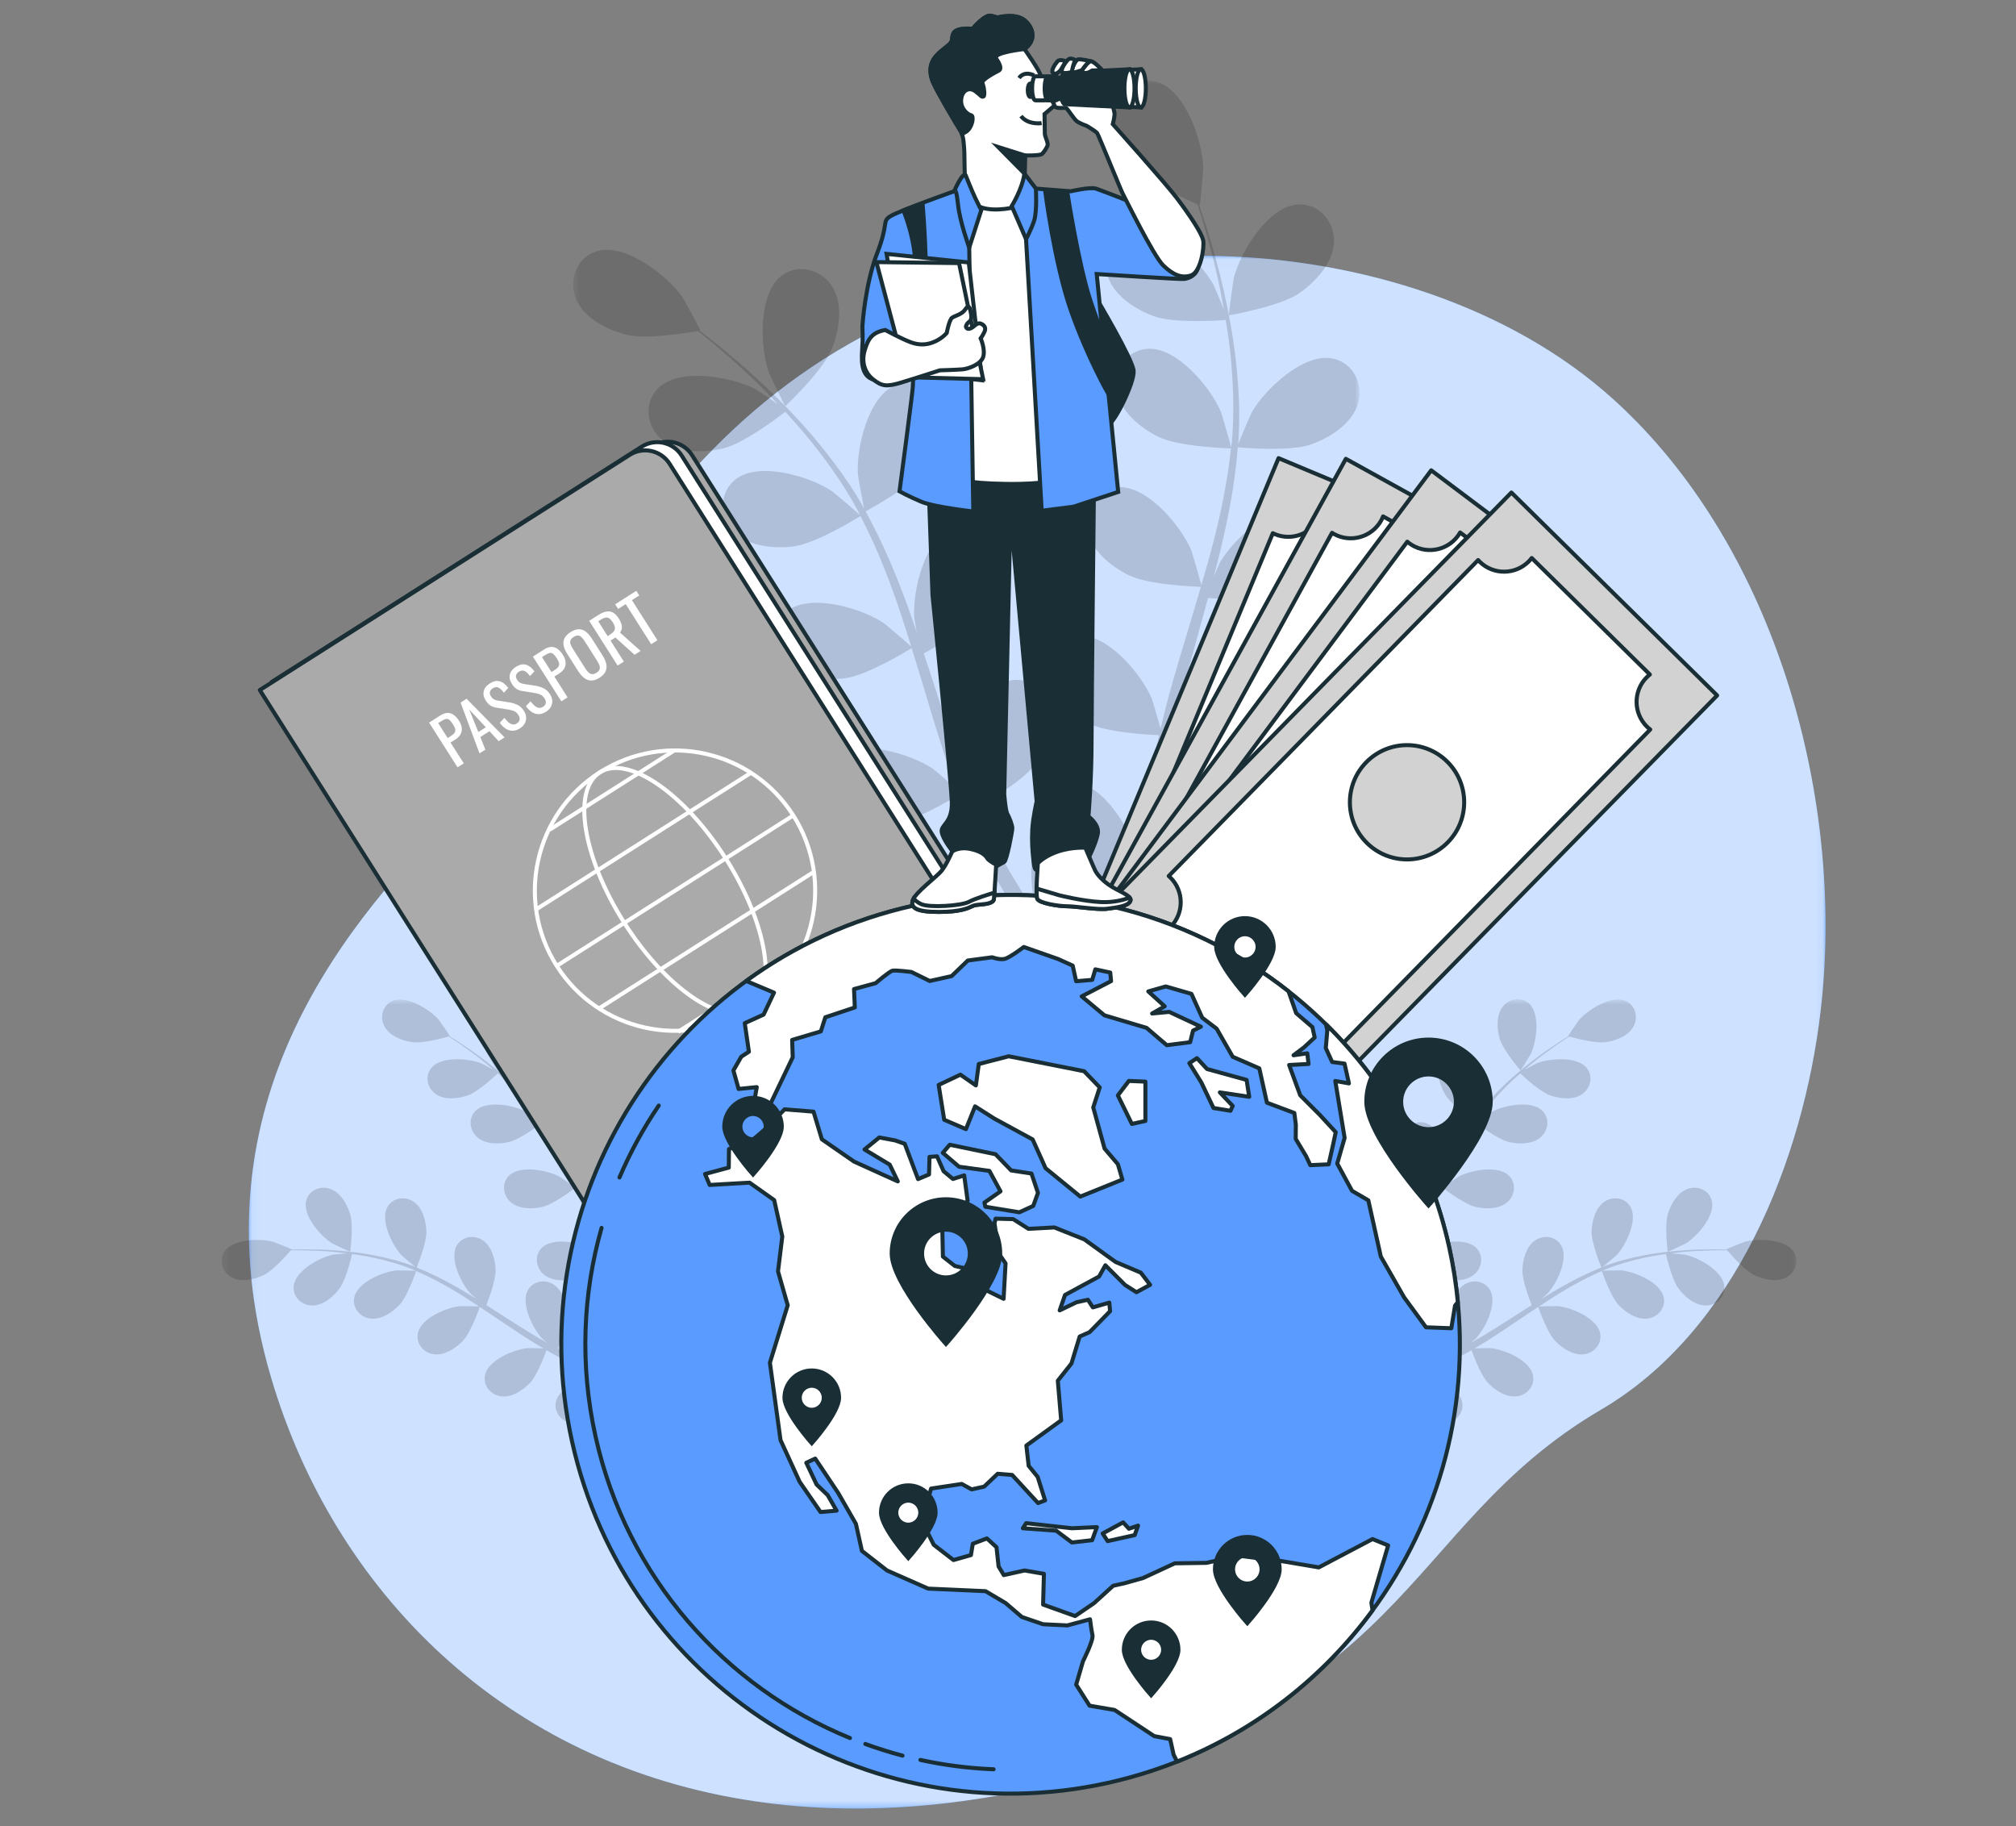 <svg width="276" height="250" viewBox="0 0 276 250" fill="none" xmlns="http://www.w3.org/2000/svg">
<rect x="0" y="0" width="276" height="250" fill="#808080" stroke="none"/>
<mask id="mask0_443_28076" style="mask-type:luminance" maskUnits="userSpaceOnUse" x="0" y="0" width="276" height="250">
<path d="M0.516 0H275.846V250H0.516V0Z" fill="white"/>
</mask>
<g mask="url(#mask0_443_28076)">
<path d="M249.242 138.452C246.855 158.66 237.628 182.156 219.2 192.95C191.357 209.261 193.688 234.349 139.341 245.256C130.868 246.958 122.827 247.674 115.245 247.532C111.168 247.457 107.223 247.128 103.418 246.568C68.877 241.522 45.633 217.513 37.106 188.532C25.883 150.416 48.291 125.462 63.144 110.427C77.997 95.392 88.875 48.546 142.217 37.404C150.351 35.709 158.668 34.844 166.983 35.051C185.961 35.517 206.663 41.749 220.986 54.757C222.062 55.734 223.108 56.747 224.128 57.791C244.037 78.227 252.496 110.903 249.242 138.452Z" fill="#599BFE"/>
<mask id="mask1_443_28076" style="mask-type:luminance" maskUnits="userSpaceOnUse" x="34" y="35" width="216" height="213">
<path d="M34.068 35.021H249.92V247.55H34.068V35.021Z" fill="white"/>
</mask>
<g mask="url(#mask1_443_28076)">
<g opacity="0.7">
<path d="M249.242 138.452C246.855 158.66 237.628 182.156 219.2 192.95C191.357 209.261 193.688 234.349 139.341 245.256C130.868 246.958 122.827 247.674 115.245 247.532C111.168 247.457 107.223 247.128 103.418 246.568C68.877 241.522 45.633 217.513 37.106 188.532C25.883 150.416 48.291 125.462 63.144 110.427C77.997 95.392 88.875 48.546 142.217 37.404C150.351 35.709 158.668 34.844 166.983 35.051C185.961 35.517 206.663 41.749 220.986 54.757C222.062 55.734 223.108 56.747 224.128 57.791C244.037 78.227 252.496 110.903 249.242 138.452Z" fill="white"/>
</g>
</g>
</g>
<mask id="mask2_443_28076" style="mask-type:luminance" maskUnits="userSpaceOnUse" x="0" y="0" width="276" height="250">
<path d="M0.516 0H275.846V250H0.516V0Z" fill="white"/>
</mask>
<g mask="url(#mask2_443_28076)">
<mask id="mask3_443_28076" style="mask-type:luminance" maskUnits="userSpaceOnUse" x="78" y="11" width="109" height="125">
<path d="M78.463 11.037H186.124V135.464H78.463V11.037Z" fill="white"/>
</mask>
<g mask="url(#mask3_443_28076)">
<g opacity="0.15">
<path d="M177.881 40.132C175.27 41.943 168.254 43.162 168.248 43.163C168.175 43.176 168.848 38.294 168.925 37.991C169.826 34.482 173.63 28.232 177.679 27.987C180.596 27.811 182.737 30.343 182.623 33.145C182.506 36.007 180.103 38.589 177.881 40.132Z" fill="black"/>
<path d="M158.533 128.427C158.536 128.593 158.542 128.747 158.545 128.911L156.136 130.467C156.131 129.809 156.128 129.14 156.13 128.451C156.127 126.499 156.165 124.414 156.224 122.272C155.722 122.179 152.873 121.632 150.277 120.786C148.674 123.394 143.963 127.005 143.353 127.466C144.407 129.074 145.448 130.626 146.455 132.075C147.146 133.075 147.817 134.029 148.47 134.944L145.828 135.464C145.381 134.801 144.928 134.127 144.463 133.421C143.385 131.794 142.265 130.033 141.134 128.216C140.415 128.52 134.535 130.971 131.553 130.89C128.849 130.815 125.424 129.969 123.76 127.637C122.131 125.356 122.538 122.065 125.076 120.616C128.599 118.605 135.203 121.754 137.876 124.198C138.034 124.341 139.571 126.097 140.522 127.221C140.064 126.475 139.61 125.757 139.147 124.983C138.221 123.461 137.343 121.914 136.391 120.254C135.959 119.436 135.523 118.609 135.083 117.775C134.629 116.956 134.254 116.035 133.831 115.158C132.893 113.104 132.043 110.978 131.234 108.818C129.898 109.624 125.115 112.423 122.419 112.76C119.734 113.097 116.221 112.779 114.223 110.726C112.267 108.717 112.17 105.402 114.46 103.586C117.637 101.064 124.642 103.177 127.656 105.188C127.843 105.312 129.843 106.998 130.924 107.945C130.448 106.643 129.966 105.345 129.527 104.011C128.259 100.161 127.096 96.225 125.918 92.303C125.557 91.102 125.184 89.91 124.815 88.714C124.342 89.007 118.73 92.456 115.709 92.834C113.024 93.171 109.511 92.852 107.513 90.799C105.558 88.791 105.461 85.476 107.75 83.66C110.928 81.138 117.932 83.251 120.945 85.261C121.172 85.412 124.047 87.842 124.748 88.496C123.933 85.863 123.098 83.247 122.169 80.702C120.893 77.189 119.446 73.812 117.803 70.643C117.583 70.78 111.741 74.406 108.647 74.794C105.963 75.13 102.449 74.812 100.452 72.76C98.496 70.751 98.399 67.437 100.689 65.619C103.866 63.097 110.87 65.211 113.884 67.221C114.12 67.379 117.211 69.994 117.738 70.509C117.64 70.321 117.559 70.114 117.458 69.928C115.661 66.568 113.498 63.539 111.334 60.803C110.079 59.21 108.791 57.758 107.506 56.373C106.487 57.161 101.792 60.706 99.046 61.362C96.414 61.991 92.887 62.061 90.677 60.24C88.512 58.458 88.052 55.175 90.127 53.117C93.009 50.261 100.203 51.592 103.419 53.26C103.593 53.35 105.269 54.469 106.478 55.301C105.888 54.684 105.292 54.038 104.716 53.459C102.556 51.28 100.445 49.418 98.561 47.783C97.483 46.863 96.49 46.052 95.552 45.302C94.15 45.553 88.484 46.493 85.794 45.822C83.169 45.167 80.006 43.605 78.882 40.97C77.783 38.39 78.888 35.264 81.678 34.395C85.551 33.188 91.323 37.684 93.409 40.646C93.589 40.902 95.948 45.23 95.875 45.243C95.875 45.243 95.807 45.255 95.79 45.259C96.708 45.961 97.682 46.725 98.73 47.582C100.653 49.178 102.811 50.999 105.026 53.14C107.245 55.274 109.596 57.654 111.846 60.385C114.105 63.119 116.341 66.111 118.247 69.491C118.268 69.529 118.286 69.572 118.308 69.61C118.057 68.448 117.465 65.176 117.449 64.92C117.211 61.306 118.875 54.181 122.647 52.685C125.363 51.609 128.187 53.346 128.952 56.044C129.733 58.8 128.256 62.002 126.625 64.161C124.785 66.596 118.968 69.749 118.505 69.999C120.29 73.235 121.859 76.7 123.255 80.294C124.055 82.35 124.796 84.443 125.513 86.553C125.329 85.541 125.172 84.635 125.164 84.506C124.926 80.891 126.59 73.767 130.361 72.272C133.078 71.194 135.902 72.933 136.667 75.631C137.448 78.386 135.971 81.589 134.339 83.748C132.685 85.938 127.779 88.726 126.472 89.446C126.738 90.258 127.013 91.067 127.277 91.879C128.542 95.779 129.787 99.677 131.126 103.462C131.597 104.797 132.109 106.093 132.618 107.392C132.456 106.494 132.326 105.736 132.319 105.618C132.081 102.003 133.745 94.879 137.515 93.384C140.233 92.307 143.056 94.045 143.822 96.743C144.604 99.497 143.125 102.701 141.494 104.859C139.915 106.95 135.41 109.564 133.86 110.427C134.421 111.743 134.98 113.06 135.583 114.309C136.015 115.153 136.37 115.994 136.85 116.818C137.309 117.642 137.762 118.459 138.211 119.268C139.133 120.793 140.075 122.373 141.011 123.838C141.654 124.862 142.288 125.826 142.921 126.799C142.437 125.477 141.543 122.868 141.493 122.641C140.973 120.292 141.055 116.288 142.192 113.261C142.113 112.915 142.064 112.563 142.051 112.206C141.952 109.404 144.107 106.883 147.023 107.075C151.071 107.341 154.841 113.611 155.723 117.124C155.775 117.332 156.089 119.643 156.262 121.105C156.292 120.23 156.309 119.381 156.349 118.481C156.418 116.7 156.538 114.926 156.659 113.015C156.751 112.095 156.844 111.165 156.937 110.226C157.01 109.293 157.205 108.317 157.336 107.353C157.687 105.123 158.151 102.88 158.668 100.632C157.108 100.568 151.576 100.264 149.14 99.058C146.716 97.857 143.961 95.653 143.426 92.84C142.904 90.085 144.651 87.267 147.562 87.015C151.604 86.664 156.281 92.291 157.685 95.63C157.773 95.839 158.511 98.347 158.89 99.734C159.212 98.385 159.526 97.036 159.896 95.682C160.962 91.771 162.162 87.846 163.343 83.926C163.706 82.725 164.052 81.524 164.404 80.323C163.849 80.306 157.264 80.087 154.536 78.736C152.111 77.536 149.357 75.332 148.823 72.518C148.3 69.764 150.047 66.945 152.959 66.694C157.001 66.343 161.677 71.969 163.082 75.308C163.187 75.56 164.245 79.172 164.468 80.103C165.241 77.459 165.988 74.817 166.618 72.18C167.491 68.546 168.148 64.932 168.524 61.383C168.266 61.376 161.393 61.177 158.598 59.794C156.174 58.593 153.419 56.39 152.885 53.576C152.362 50.821 154.109 48.004 157.022 47.751C161.063 47.4 165.74 53.027 167.144 56.366C167.254 56.628 168.389 60.515 168.544 61.234C168.567 61.023 168.613 60.807 168.632 60.597C168.986 56.802 168.853 53.083 168.558 49.606C168.39 47.586 168.116 45.664 167.809 43.801C166.525 43.895 160.652 44.261 158 43.294C155.458 42.367 152.478 40.479 151.638 37.742C150.816 35.06 152.244 32.068 155.109 31.497C159.088 30.705 164.355 35.784 166.117 38.948C166.213 39.12 166.994 40.978 167.543 42.339C167.391 41.5 167.251 40.631 167.089 39.83C166.49 36.822 165.757 34.103 165.087 31.701C164.696 30.338 164.314 29.113 163.945 27.972C162.637 27.407 157.394 25.065 155.52 23.021C153.691 21.027 151.917 17.98 152.433 15.163C152.939 12.404 155.585 10.406 158.391 11.22C162.287 12.351 164.62 19.285 164.728 22.906C164.735 23.218 164.316 28.129 164.248 28.101C164.248 28.101 164.184 28.073 164.169 28.067C164.547 29.158 164.937 30.334 165.339 31.625C166.062 34.018 166.857 36.727 167.523 39.735C168.197 42.739 168.845 46.021 169.215 49.54C169.591 53.066 169.806 56.796 169.531 60.666C169.527 60.71 169.518 60.755 169.515 60.799C169.947 59.692 171.26 56.636 171.387 56.413C173.183 53.267 178.501 48.244 182.471 49.076C185.331 49.678 186.728 52.685 185.877 55.357C185.009 58.086 182.01 59.942 179.459 60.843C176.581 61.859 169.99 61.281 169.466 61.232C169.169 64.916 168.567 68.673 167.747 72.44C167.282 74.595 166.744 76.751 166.179 78.905C166.584 77.96 166.953 77.118 167.016 77.005C168.812 73.859 174.131 68.835 178.1 69.669C180.961 70.269 182.357 73.277 181.507 75.949C180.64 78.678 177.639 80.535 175.088 81.435C172.499 82.35 166.87 81.969 165.382 81.848C165.156 82.672 164.94 83.498 164.711 84.321C163.615 88.272 162.504 92.21 161.532 96.106C161.189 97.478 160.901 98.842 160.608 100.207C160.968 99.368 161.279 98.664 161.337 98.561C163.133 95.415 168.451 90.391 172.421 91.225C175.282 91.825 176.678 94.832 175.828 97.504C174.959 100.234 171.96 102.09 169.408 102.991C166.938 103.863 161.739 103.558 159.97 103.423C159.712 104.83 159.452 106.238 159.266 107.612C159.16 108.553 158.991 109.451 158.939 110.402C158.865 111.344 158.794 112.275 158.722 113.197C158.649 114.977 158.564 116.815 158.537 118.554C158.509 119.763 158.504 120.916 158.496 122.078C158.821 120.708 159.516 118.038 159.599 117.821C160.896 114.44 165.393 108.669 169.444 108.89C172.362 109.051 174.197 111.812 173.761 114.582C173.317 117.411 170.634 119.701 168.249 120.977C165.622 122.383 159.28 122.822 158.487 122.872C158.481 124.793 158.493 126.663 158.533 128.427Z" fill="black"/>
<path d="M107.521 55.6C107.467 55.651 105.335 51.207 105.232 50.912C104.048 47.489 103.773 40.178 107.015 37.739C109.351 35.983 112.533 36.914 113.983 39.314C115.465 41.765 114.886 45.244 113.882 47.758C112.705 50.708 107.524 55.596 107.521 55.6Z" fill="black"/>
</g>
</g>
<mask id="mask4_443_28076" style="mask-type:luminance" maskUnits="userSpaceOnUse" x="30" y="136" width="65" height="59">
<path d="M30.33 136.774H94.093V194.865H30.33V136.774Z" fill="white"/>
</mask>
<g mask="url(#mask4_443_28076)">
<g opacity="0.15">
<path d="M70.962 142.172C70.512 143.747 68.112 146.528 68.11 146.53C68.085 146.558 66.758 144.392 66.69 144.246C65.902 142.551 65.376 138.815 66.911 137.394C68.017 136.371 69.699 136.68 70.569 137.835C71.458 139.015 71.344 140.83 70.962 142.172Z" fill="black"/>
<path d="M92.105 183.713C92.161 183.778 92.213 183.838 92.268 183.902L91.816 185.309C91.599 185.049 91.38 184.783 91.154 184.507C90.516 183.73 89.849 182.886 89.173 182.012C88.942 182.14 87.627 182.853 86.315 183.364C86.528 184.928 85.829 187.908 85.736 188.291C86.683 188.588 87.605 188.866 88.48 189.116C89.083 189.288 89.662 189.45 90.222 189.601L89.339 190.672C88.943 190.554 88.542 190.432 88.126 190.304C87.164 190.007 86.142 189.67 85.097 189.316C84.91 189.671 83.365 192.572 82.149 193.514C81.046 194.368 79.404 195.15 77.978 194.763C76.583 194.386 75.669 192.941 76.208 191.533C76.956 189.579 80.619 188.677 82.484 188.777C82.594 188.783 83.781 188.981 84.527 189.118C84.101 188.971 83.685 188.833 83.248 188.676C82.381 188.371 81.525 188.041 80.602 187.69C80.163 187.505 79.719 187.318 79.271 187.129C78.822 186.951 78.371 186.706 77.915 186.495C76.87 185.982 75.836 185.412 74.808 184.815C74.539 185.573 73.546 188.252 72.58 189.268C71.619 190.28 70.114 191.301 68.647 191.136C67.21 190.974 66.087 189.684 66.407 188.211C66.85 186.166 70.335 184.719 72.194 184.536C72.309 184.525 73.658 184.544 74.399 184.568C73.783 184.204 73.166 183.844 72.556 183.455C70.791 182.334 69.041 181.144 67.289 179.966C66.752 179.604 66.214 179.25 65.676 178.894C65.583 179.165 64.472 182.375 63.391 183.514C62.43 184.526 60.924 185.547 59.457 185.381C58.021 185.219 56.898 183.929 57.218 182.456C57.66 180.412 61.145 178.965 63.004 178.782C63.144 178.768 65.085 178.798 65.578 178.83C64.392 178.045 63.205 177.276 62.002 176.564C60.344 175.579 58.664 174.706 56.973 173.979C56.93 174.105 55.785 177.461 54.678 178.627C53.717 179.638 52.211 180.66 50.744 180.494C49.307 180.332 48.185 179.043 48.504 177.569C48.947 175.524 52.432 174.078 54.291 173.894C54.436 173.881 56.524 173.913 56.903 173.946C56.802 173.904 56.702 173.848 56.602 173.806C54.787 173.054 52.934 172.552 51.176 172.168C50.155 171.943 49.166 171.785 48.202 171.653C48.053 172.3 47.338 175.249 46.458 176.408C45.614 177.519 44.23 178.7 42.753 178.696C41.307 178.693 40.05 177.534 40.206 176.035C40.422 173.953 43.726 172.133 45.554 171.747C45.653 171.726 46.687 171.625 47.441 171.561C47.004 171.508 46.555 171.445 46.136 171.403C44.562 171.239 43.111 171.187 41.826 171.151C41.095 171.136 40.434 171.137 39.815 171.144C39.337 171.703 37.385 173.929 36.093 174.542C34.832 175.138 33.059 175.549 31.75 174.865C30.468 174.196 29.887 172.588 30.716 171.33C31.866 169.582 35.638 169.489 37.438 169.988C37.593 170.031 39.949 170.986 39.924 171.015C39.924 171.015 39.901 171.043 39.896 171.049C40.491 171.029 41.129 171.016 41.827 171.015C43.116 171.023 44.572 171.044 46.155 171.174C47.738 171.3 49.453 171.48 51.244 171.834C53.038 172.186 54.908 172.649 56.773 173.374C56.794 173.382 56.815 173.393 56.836 173.402C56.356 173.02 55.051 171.908 54.961 171.812C53.684 170.448 52.019 167.062 53.034 165.233C53.766 163.915 55.461 163.686 56.648 164.512C57.86 165.355 58.317 167.115 58.373 168.51C58.435 170.082 57.145 173.241 57.042 173.492C58.812 174.2 60.57 175.069 62.301 176.046C63.293 176.604 64.273 177.197 65.248 177.804C64.844 177.461 64.485 177.151 64.44 177.102C63.163 175.738 61.499 172.353 62.514 170.523C63.245 169.205 64.94 168.976 66.127 169.802C67.339 170.646 67.796 172.406 67.852 173.8C67.907 175.214 66.862 177.93 66.576 178.645C66.948 178.882 67.322 179.114 67.693 179.352C69.472 180.494 71.243 181.642 73.014 182.714C73.638 183.092 74.266 183.442 74.893 183.793C74.535 183.489 74.236 183.228 74.194 183.184C72.918 181.82 71.253 178.434 72.268 176.605C73 175.288 74.694 175.058 75.881 175.884C77.093 176.727 77.551 178.488 77.606 179.882C77.659 181.232 76.717 183.747 76.381 184.598C77.035 184.94 77.689 185.282 78.337 185.583C78.785 185.778 79.202 185.997 79.663 186.169C80.115 186.348 80.562 186.526 81.006 186.702C81.873 187.008 82.764 187.331 83.616 187.61C84.208 187.808 84.775 187.985 85.347 188.167C84.721 187.797 83.512 187.049 83.418 186.975C82.442 186.207 81.166 184.584 80.63 183.005C80.485 182.892 80.351 182.768 80.23 182.63C79.274 181.545 79.31 179.836 80.535 178.958C82.237 177.741 85.79 179.01 87.29 180.122C87.379 180.189 88.26 181.008 88.806 181.534C88.532 181.176 88.261 180.832 87.983 180.459C87.429 179.727 86.897 178.979 86.32 178.178C86.056 177.781 85.789 177.38 85.519 176.975C85.244 176.579 85.002 176.126 84.74 175.698C84.15 174.695 83.603 173.648 83.074 172.582C82.431 173.067 80.125 174.754 78.759 175.069C77.399 175.382 75.581 175.404 74.448 174.456C73.339 173.528 73.115 171.833 74.194 170.781C75.691 169.32 79.395 170.035 81.047 170.908C81.15 170.963 82.264 171.723 82.869 172.151C82.556 171.508 82.241 170.868 81.946 170.207C81.092 168.299 80.288 166.341 79.478 164.391C79.23 163.793 78.976 163.201 78.724 162.607C78.496 162.782 75.799 164.847 74.269 165.2C72.91 165.513 71.091 165.535 69.958 164.587C68.849 163.659 68.625 161.964 69.703 160.912C71.201 159.451 74.906 160.167 76.557 161.039C76.681 161.105 78.283 162.201 78.677 162.499C78.121 161.191 77.555 159.893 76.945 158.636C76.105 156.901 75.186 155.245 74.176 153.706C74.07 153.788 71.264 155.955 69.697 156.317C68.338 156.63 66.519 156.652 65.387 155.705C64.277 154.776 64.053 153.082 65.132 152.029C66.63 150.568 70.334 151.283 71.985 152.156C72.115 152.225 73.839 153.404 74.135 153.64C74.075 153.549 74.023 153.447 73.962 153.357C72.862 151.728 71.594 150.288 70.34 148.998C69.612 148.247 68.875 147.57 68.143 146.927C67.662 147.385 65.44 149.45 64.066 149.931C62.749 150.392 60.943 150.614 59.713 149.796C58.509 148.996 58.1 147.335 59.057 146.171C60.385 144.555 64.146 144.859 65.882 145.545C65.977 145.582 66.896 146.068 67.56 146.431C67.225 146.146 66.885 145.845 66.559 145.579C65.336 144.575 64.155 143.73 63.103 142.991C62.501 142.575 61.949 142.212 61.429 141.877C60.722 142.079 57.865 142.859 56.45 142.656C55.069 142.459 53.365 141.823 52.65 140.531C51.95 139.265 52.353 137.604 53.738 137.011C55.661 136.188 58.859 138.191 60.085 139.601C60.19 139.723 61.628 141.818 61.592 141.829C61.592 141.829 61.557 141.839 61.549 141.842C62.056 142.153 62.597 142.494 63.179 142.879C64.249 143.596 65.452 144.417 66.701 145.399C67.951 146.376 69.283 147.474 70.581 148.757C71.883 150.041 73.188 151.458 74.343 153.092C74.356 153.11 74.368 153.131 74.38 153.149C74.191 152.566 73.716 150.919 73.693 150.788C73.381 148.946 73.86 145.205 75.716 144.239C77.054 143.544 78.593 144.287 79.128 145.631C79.673 147.003 79.084 148.724 78.361 149.917C77.545 151.262 74.727 153.186 74.502 153.338C75.588 154.905 76.576 156.6 77.48 158.371C77.999 159.382 78.489 160.417 78.968 161.462C78.821 160.952 78.692 160.496 78.681 160.43C78.369 158.588 78.848 154.846 80.704 153.881C82.041 153.185 83.581 153.929 84.115 155.272C84.662 156.644 84.072 158.366 83.348 159.559C82.615 160.769 80.245 162.457 79.612 162.896C79.791 163.299 79.975 163.698 80.153 164.102C81.007 166.035 81.85 167.969 82.736 169.841C83.048 170.501 83.38 171.138 83.709 171.778C83.578 171.326 83.472 170.944 83.462 170.884C83.149 169.042 83.629 165.3 85.485 164.335C86.822 163.639 88.361 164.382 88.896 165.726C89.442 167.098 88.852 168.819 88.129 170.012C87.429 171.168 85.256 172.746 84.506 173.27C84.862 173.915 85.219 174.562 85.594 175.17C85.859 175.581 86.086 175.994 86.376 176.391C86.654 176.79 86.93 177.185 87.203 177.576C87.756 178.31 88.322 179.071 88.88 179.773C89.263 180.265 89.639 180.727 90.016 181.192C89.697 180.539 89.102 179.248 89.064 179.134C88.476 177.361 88.383 173.589 90.071 172.354C91.288 171.464 92.922 171.966 93.654 173.213C94.401 174.486 94.079 176.277 93.545 177.566C92.957 178.985 90.571 181.233 90.271 181.512C90.897 182.28 91.513 183.022 92.105 183.713Z" fill="black"/>
<path d="M47.954 171.34C47.949 171.377 45.647 170.302 45.51 170.218C43.918 169.239 41.418 166.413 41.915 164.381C42.272 162.917 43.846 162.248 45.209 162.732C46.6 163.225 47.507 164.802 47.928 166.132C48.423 167.694 47.954 171.337 47.954 171.34Z" fill="black"/>
</g>
</g>
<mask id="mask5_443_28076" style="mask-type:luminance" maskUnits="userSpaceOnUse" x="182" y="136" width="64" height="59">
<path d="M182.18 136.774H245.943V194.865H182.18V136.774Z" fill="white"/>
</mask>
<g mask="url(#mask5_443_28076)">
<g opacity="0.15">
<path d="M205.311 142.172C205.761 143.747 208.161 146.528 208.163 146.53C208.188 146.558 209.515 144.392 209.583 144.246C210.371 142.551 210.897 138.815 209.361 137.394C208.256 136.371 206.574 136.68 205.704 137.835C204.815 139.015 204.93 140.83 205.311 142.172Z" fill="black"/>
<path d="M184.168 183.713C184.112 183.778 184.06 183.838 184.005 183.902L184.456 185.309C184.674 185.049 184.894 184.783 185.119 184.507C185.757 183.73 186.424 182.886 187.1 182.012C187.331 182.14 188.646 182.853 189.959 183.364C189.745 184.928 190.443 187.908 190.536 188.291C189.591 188.588 188.668 188.866 187.792 189.116C187.19 189.288 186.611 189.45 186.051 189.601L186.934 190.672C187.33 190.554 187.731 190.432 188.147 190.304C189.109 190.007 190.131 189.67 191.177 189.316C191.363 189.671 192.907 192.572 194.123 193.514C195.226 194.368 196.869 195.15 198.295 194.763C199.69 194.386 200.604 192.941 200.065 191.533C199.318 189.579 195.654 188.677 193.789 188.777C193.678 188.783 192.492 188.981 191.745 189.118C192.172 188.971 192.588 188.833 193.025 188.676C193.892 188.371 194.748 188.041 195.671 187.69C196.11 187.505 196.554 187.318 197.003 187.129C197.451 186.951 197.902 186.706 198.357 186.495C199.403 185.982 200.437 185.412 201.466 184.815C201.734 185.573 202.727 188.252 203.693 189.268C204.654 190.28 206.159 191.301 207.627 191.136C209.063 190.974 210.185 189.684 209.866 188.211C209.423 186.166 205.938 184.719 204.079 184.536C203.964 184.525 202.615 184.544 201.874 184.568C202.49 184.204 203.107 183.844 203.717 183.455C205.481 182.334 207.232 181.144 208.984 179.966C209.52 179.604 210.059 179.25 210.597 178.894C210.69 179.165 211.801 182.375 212.883 183.514C213.843 184.526 215.348 185.547 216.816 185.381C218.252 185.219 219.375 183.929 219.055 182.456C218.612 180.412 215.128 178.965 213.269 178.782C213.129 178.768 211.188 178.798 210.695 178.83C211.88 178.045 213.069 177.276 214.271 176.564C215.928 175.579 217.609 174.706 219.301 173.979C219.343 174.105 220.488 177.461 221.595 178.627C222.557 179.638 224.062 180.66 225.529 180.494C226.966 180.332 228.088 179.043 227.769 177.569C227.325 175.524 223.841 174.078 221.982 173.894C221.836 173.881 219.748 173.913 219.37 173.946C219.471 173.904 219.57 173.848 219.672 173.806C221.487 173.054 223.34 172.552 225.097 172.168C226.118 171.943 227.107 171.785 228.071 171.653C228.221 172.3 228.935 175.249 229.815 176.408C230.66 177.519 232.043 178.7 233.52 178.696C234.966 178.693 236.223 177.534 236.068 176.035C235.851 173.953 232.547 172.133 230.72 171.747C230.62 171.726 229.586 171.625 228.832 171.561C229.269 171.508 229.718 171.445 230.137 171.403C231.711 171.239 233.162 171.187 234.448 171.151C235.178 171.136 235.839 171.137 236.459 171.144C236.935 171.703 238.888 173.929 240.18 174.542C241.441 175.138 243.214 175.549 244.522 174.865C245.805 174.196 246.386 172.588 245.557 171.33C244.407 169.582 240.635 169.489 238.835 169.988C238.679 170.031 236.324 170.986 236.349 171.015C236.349 171.015 236.372 171.043 236.378 171.049C235.782 171.029 235.144 171.016 234.446 171.015C233.157 171.023 231.701 171.044 230.118 171.174C228.535 171.3 226.82 171.48 225.03 171.834C223.234 172.186 221.365 172.649 219.5 173.374C219.479 173.382 219.458 173.393 219.437 173.402C219.917 173.02 221.222 171.908 221.312 171.812C222.589 170.448 224.254 167.062 223.238 165.233C222.506 163.915 220.813 163.686 219.625 164.512C218.413 165.355 217.955 167.115 217.901 168.51C217.839 170.082 219.128 173.241 219.231 173.492C217.461 174.2 215.703 175.069 213.971 176.046C212.981 176.604 212 177.197 211.025 177.804C211.429 177.461 211.788 177.151 211.833 177.102C213.11 175.738 214.775 172.353 213.759 170.523C213.027 169.205 211.333 168.976 210.146 169.802C208.934 170.646 208.477 172.406 208.421 173.8C208.366 175.214 209.411 177.93 209.696 178.645C209.325 178.882 208.951 179.114 208.58 179.352C206.801 180.494 205.031 181.642 203.259 182.714C202.635 183.092 202.007 183.442 201.379 183.793C201.738 183.489 202.037 183.228 202.079 183.184C203.356 181.82 205.02 178.434 204.005 176.605C203.273 175.288 201.579 175.058 200.391 175.884C199.18 176.727 198.722 178.488 198.667 179.882C198.613 181.232 199.555 183.747 199.892 184.598C199.238 184.94 198.585 185.282 197.935 185.583C197.488 185.778 197.071 185.997 196.611 186.169C196.158 186.348 195.711 186.526 195.267 186.702C194.401 187.008 193.509 187.331 192.656 187.61C192.065 187.808 191.497 187.985 190.926 188.167C191.552 187.797 192.761 187.049 192.855 186.975C193.83 186.207 195.106 184.584 195.642 183.005C195.788 182.892 195.922 182.768 196.043 182.63C196.999 181.545 196.964 179.836 195.738 178.958C194.036 177.741 190.483 179.01 188.983 180.122C188.894 180.189 188.014 181.008 187.466 181.534C187.741 181.176 188.011 180.832 188.29 180.459C188.845 179.727 189.377 178.979 189.953 178.178C190.217 177.781 190.484 177.38 190.753 176.975C191.029 176.579 191.27 176.126 191.533 175.698C192.122 174.695 192.671 173.648 193.199 172.582C193.842 173.067 196.148 174.754 197.514 175.069C198.873 175.382 200.693 175.404 201.825 174.456C202.934 173.528 203.158 171.833 202.079 170.781C200.582 169.32 196.878 170.035 195.226 170.908C195.123 170.963 194.008 171.723 193.404 172.151C193.717 171.508 194.032 170.868 194.328 170.207C195.18 168.299 195.984 166.341 196.795 164.391C197.043 163.793 197.297 163.201 197.549 162.607C197.776 162.782 200.475 164.847 202.004 165.2C203.363 165.513 205.183 165.535 206.315 164.587C207.424 163.659 207.649 161.964 206.57 160.912C205.072 159.451 201.368 160.167 199.716 161.039C199.592 161.105 197.989 162.201 197.596 162.499C198.152 161.191 198.718 159.893 199.328 158.636C200.168 156.901 201.087 155.245 202.097 153.706C202.203 153.788 205.009 155.955 206.575 156.317C207.935 156.63 209.754 156.652 210.886 155.705C211.995 154.776 212.22 153.082 211.14 152.029C209.644 150.568 205.939 151.283 204.287 152.156C204.158 152.225 202.434 153.404 202.138 153.64C202.198 153.549 202.25 153.447 202.31 153.357C203.41 151.728 204.679 150.288 205.933 148.998C206.661 148.247 207.398 147.57 208.13 146.927C208.611 147.385 210.834 149.45 212.207 149.931C213.525 150.392 215.33 150.614 216.559 149.796C217.764 148.996 218.173 147.335 217.216 146.171C215.888 144.555 212.127 144.859 210.39 145.545C210.296 145.582 209.377 146.068 208.713 146.431C209.048 146.146 209.388 145.845 209.715 145.579C210.937 144.575 212.118 143.73 213.17 142.991C213.772 142.575 214.324 142.212 214.845 141.877C215.551 142.079 218.408 142.859 219.823 142.656C221.204 142.459 222.908 141.823 223.623 140.531C224.323 139.265 223.921 137.604 222.536 137.011C220.612 136.188 217.415 138.191 216.188 139.601C216.083 139.723 214.645 141.818 214.682 141.829C214.682 141.829 214.716 141.839 214.724 141.842C214.217 142.153 213.677 142.494 213.094 142.879C212.024 143.596 210.821 144.417 209.572 145.399C208.321 146.376 206.99 147.474 205.693 148.757C204.39 150.041 203.085 151.458 201.93 153.092C201.917 153.11 201.906 153.131 201.892 153.149C202.082 152.566 202.558 150.919 202.58 150.788C202.892 148.946 202.413 145.205 200.557 144.239C199.22 143.544 197.679 144.287 197.145 145.631C196.6 147.003 197.189 148.724 197.912 149.917C198.728 151.262 201.546 153.186 201.771 153.338C200.685 154.905 199.697 156.6 198.793 158.371C198.274 159.382 197.784 160.417 197.304 161.462C197.453 160.952 197.58 160.496 197.592 160.43C197.904 158.588 197.424 154.846 195.569 153.881C194.232 153.185 192.692 153.929 192.158 155.272C191.612 156.644 192.201 158.366 192.924 159.559C193.658 160.769 196.028 162.457 196.661 162.896C196.481 163.299 196.298 163.698 196.12 164.102C195.266 166.035 194.422 167.969 193.537 169.841C193.225 170.501 192.894 171.138 192.564 171.778C192.695 171.326 192.801 170.944 192.811 170.884C193.124 169.042 192.645 165.3 190.788 164.335C189.451 163.639 187.911 164.382 187.377 165.726C186.831 167.098 187.421 168.819 188.144 170.012C188.844 171.168 191.017 172.746 191.767 173.27C191.41 173.915 191.054 174.562 190.679 175.17C190.414 175.581 190.187 175.994 189.897 176.391C189.619 176.79 189.343 177.185 189.07 177.576C188.517 178.31 187.951 179.071 187.393 179.773C187.009 180.265 186.634 180.727 186.258 181.192C186.576 180.539 187.171 179.248 187.209 179.134C187.797 177.361 187.89 173.589 186.201 172.354C184.985 171.464 183.351 171.966 182.619 173.213C181.872 174.486 182.194 176.277 182.728 177.566C183.316 178.985 185.701 181.233 186.002 181.512C185.376 182.28 184.76 183.022 184.168 183.713Z" fill="black"/>
<path d="M228.318 171.34C228.323 171.377 230.625 170.302 230.763 170.218C232.354 169.239 234.854 166.413 234.358 164.381C234 162.917 232.426 162.248 231.063 162.732C229.671 163.225 228.765 164.802 228.344 166.132C227.849 167.694 228.317 171.337 228.318 171.34Z" fill="black"/>
</g>
</g>
</g>
<path d="M180.747 151.948L144.264 136.655L175.04 62.712L211.524 78.003L180.747 151.948Z" fill="#D2D2D2"/>
<path d="M180.747 151.948L144.264 136.655L175.04 62.712L211.524 78.003L180.747 151.948Z" stroke="#1A2E35" stroke-width="0.551" stroke-miterlimit="10" stroke-linecap="round" stroke-linejoin="round"/>
<mask id="mask6_443_28076" style="mask-type:luminance" maskUnits="userSpaceOnUse" x="0" y="0" width="276" height="250">
<path d="M0.516 0H275.846V250H0.516V0Z" fill="white"/>
</mask>
<g mask="url(#mask6_443_28076)">
<path d="M174.538 114.594C170.554 112.924 168.677 108.339 170.347 104.355C172.018 100.37 176.602 98.493 180.586 100.164C184.571 101.834 186.447 106.418 184.777 110.403C183.107 114.387 178.523 116.264 174.538 114.594ZM204.198 85.55C201.767 84.53 200.623 81.734 201.642 79.303C201.719 79.118 201.81 78.943 201.907 78.774L180.959 69.994C180.907 70.182 180.846 70.369 180.768 70.553C179.75 72.985 176.953 74.129 174.522 73.111C174.43 73.072 174.343 73.026 174.255 72.983L151.037 128.894C151.13 128.927 151.223 128.957 151.315 128.995C153.746 130.014 154.891 132.811 153.872 135.242C153.794 135.426 153.703 135.601 153.606 135.77L174.554 144.551C174.607 144.362 174.668 144.175 174.745 143.99C175.765 141.56 178.561 140.415 180.992 141.434C181.176 141.511 181.351 141.602 181.521 141.699L204.758 85.741C204.57 85.687 204.383 85.627 204.198 85.55Z" fill="white"/>
<path d="M174.538 114.594C170.554 112.924 168.677 108.339 170.347 104.355C172.018 100.37 176.602 98.493 180.586 100.164C184.571 101.834 186.447 106.418 184.777 110.403C183.107 114.387 178.523 116.264 174.538 114.594ZM204.198 85.55C201.767 84.53 200.623 81.734 201.642 79.303C201.719 79.118 201.81 78.943 201.907 78.774L180.959 69.994C180.907 70.182 180.846 70.369 180.768 70.553C179.75 72.985 176.953 74.129 174.522 73.111C174.43 73.072 174.343 73.026 174.255 72.983L151.037 128.894C151.13 128.927 151.223 128.957 151.315 128.995C153.746 130.014 154.891 132.811 153.872 135.242C153.794 135.426 153.703 135.601 153.606 135.77L174.554 144.551C174.607 144.362 174.668 144.175 174.745 143.99C175.765 141.56 178.561 140.415 180.992 141.434C181.176 141.511 181.351 141.602 181.521 141.699L204.758 85.741C204.57 85.687 204.383 85.627 204.198 85.55Z" stroke="#1A2E35" stroke-width="0.551" stroke-miterlimit="10" stroke-linecap="round" stroke-linejoin="round"/>
<path d="M180.267 152.135L145.654 132.984L184.253 62.805L218.867 81.957L180.267 152.135Z" fill="#D2D2D2"/>
<path d="M180.267 152.135L145.654 132.984L184.253 62.805L218.867 81.957L180.267 152.135Z" stroke="#1A2E35" stroke-width="0.551" stroke-miterlimit="10" stroke-linecap="round" stroke-linejoin="round"/>
<path d="M178.139 114.329C174.359 112.237 172.99 107.477 175.081 103.696C177.173 99.916 181.933 98.546 185.714 100.638C189.494 102.73 190.863 107.491 188.772 111.271C186.68 115.051 181.92 116.42 178.139 114.329ZM210.769 88.666C208.463 87.389 207.628 84.486 208.904 82.179C209.001 82.004 209.11 81.84 209.225 81.682L189.35 70.686C189.278 70.867 189.197 71.047 189.1 71.222C187.824 73.529 184.92 74.364 182.613 73.088C182.526 73.039 182.445 72.984 182.362 72.932L153.229 126.002C153.317 126.044 153.406 126.083 153.494 126.132C155.8 127.408 156.635 130.312 155.36 132.618C155.263 132.794 155.153 132.958 155.039 133.116L174.912 144.111C174.985 143.93 175.066 143.751 175.163 143.576C176.439 141.269 179.344 140.434 181.65 141.71C181.825 141.807 181.988 141.916 182.146 142.031L211.305 88.916C211.123 88.843 210.944 88.763 210.769 88.666Z" fill="white"/>
<path d="M178.139 114.329C174.359 112.237 172.99 107.477 175.081 103.696C177.173 99.916 181.933 98.546 185.714 100.638C189.494 102.73 190.863 107.491 188.772 111.271C186.68 115.051 181.92 116.42 178.139 114.329ZM210.769 88.666C208.463 87.389 207.628 84.486 208.904 82.179C209.001 82.004 209.11 81.84 209.225 81.682L189.35 70.686C189.278 70.867 189.197 71.047 189.1 71.222C187.824 73.529 184.92 74.364 182.613 73.088C182.526 73.039 182.445 72.984 182.362 72.932L153.229 126.002C153.317 126.044 153.406 126.083 153.494 126.132C155.8 127.408 156.635 130.312 155.36 132.618C155.263 132.794 155.153 132.958 155.039 133.116L174.912 144.111C174.985 143.93 175.066 143.751 175.163 143.576C176.439 141.269 179.344 140.434 181.65 141.71C181.825 141.807 181.988 141.916 182.146 142.031L211.305 88.916C211.123 88.843 210.944 88.763 210.769 88.666Z" stroke="#1A2E35" stroke-width="0.551" stroke-miterlimit="10" stroke-linecap="round" stroke-linejoin="round"/>
<path d="M179.628 152.297L147.998 128.539L195.939 64.379L227.569 88.136L179.628 152.297Z" fill="#D2D2D2"/>
<path d="M179.628 152.297L147.998 128.539L195.939 64.379L227.569 88.136L179.628 152.297Z" stroke="#1A2E35" stroke-width="0.551" stroke-miterlimit="10" stroke-linecap="round" stroke-linejoin="round"/>
<path d="M182.753 114.56C179.299 111.966 178.602 107.061 181.196 103.607C183.791 100.152 188.695 99.455 192.15 102.05C195.604 104.645 196.302 109.549 193.707 113.003C191.112 116.458 186.207 117.155 182.753 114.56ZM218.621 93.66C216.514 92.077 216.088 89.085 217.671 86.978C217.792 86.817 217.922 86.67 218.058 86.53L199.897 72.889C199.799 73.059 199.695 73.225 199.574 73.385C197.992 75.493 194.999 75.918 192.892 74.335C192.813 74.275 192.74 74.21 192.665 74.146L156.467 122.673C156.549 122.728 156.632 122.779 156.711 122.839C158.819 124.422 159.244 127.413 157.662 129.521C157.541 129.681 157.411 129.828 157.275 129.968L175.436 143.61C175.533 143.44 175.638 143.274 175.758 143.114C177.341 141.006 180.332 140.581 182.44 142.163C182.601 142.284 182.748 142.415 182.888 142.55L219.117 93.982C218.947 93.885 218.781 93.781 218.621 93.66Z" fill="white"/>
<path d="M182.753 114.56C179.299 111.966 178.602 107.061 181.196 103.607C183.791 100.152 188.695 99.455 192.15 102.05C195.604 104.645 196.302 109.549 193.707 113.003C191.112 116.458 186.207 117.155 182.753 114.56ZM218.621 93.66C216.514 92.077 216.088 89.085 217.671 86.978C217.792 86.817 217.922 86.67 218.058 86.53L199.897 72.889C199.799 73.059 199.695 73.225 199.574 73.385C197.992 75.493 194.999 75.918 192.892 74.335C192.813 74.275 192.74 74.21 192.665 74.146L156.467 122.673C156.549 122.728 156.632 122.779 156.711 122.839C158.819 124.422 159.244 127.413 157.662 129.521C157.541 129.681 157.411 129.828 157.275 129.968L175.436 143.61C175.533 143.44 175.638 143.274 175.758 143.114C177.341 141.006 180.332 140.581 182.44 142.163C182.601 142.284 182.748 142.415 182.888 142.55L219.117 93.982C218.947 93.885 218.781 93.781 218.621 93.66Z" stroke="#1A2E35" stroke-width="0.551" stroke-miterlimit="10" stroke-linecap="round" stroke-linejoin="round"/>
<path d="M178.996 152.368L150.826 124.596L206.914 67.42L235.083 95.192L178.996 152.368Z" fill="#D2D2D2"/>
<path d="M178.996 152.368L150.826 124.596L206.914 67.42L235.083 95.192L178.996 152.368Z" stroke="#1A2E35" stroke-width="0.551" stroke-miterlimit="10" stroke-linecap="round" stroke-linejoin="round"/>
<path d="M187.138 115.388C184.061 112.355 184.026 107.402 187.059 104.325C190.092 101.248 195.046 101.213 198.123 104.246C201.199 107.279 201.234 112.233 198.201 115.309C195.168 118.386 190.215 118.421 187.138 115.388ZM225.477 99.471C223.601 97.62 223.579 94.598 225.43 92.721C225.57 92.578 225.72 92.45 225.873 92.329L209.699 76.383C209.579 76.538 209.453 76.689 209.313 76.831C207.462 78.708 204.44 78.73 202.563 76.879C202.493 76.809 202.429 76.735 202.363 76.662L160.003 119.914C160.076 119.979 160.152 120.04 160.224 120.111C162.101 121.961 162.122 124.983 160.271 126.86C160.131 127.002 159.982 127.131 159.828 127.252L176.003 143.198C176.122 143.044 176.248 142.892 176.389 142.749C178.239 140.872 181.26 140.851 183.138 142.702C183.28 142.842 183.409 142.992 183.53 143.145L225.926 99.856C225.771 99.737 225.62 99.611 225.477 99.471Z" fill="white"/>
<path d="M187.138 115.388C184.061 112.355 184.026 107.402 187.059 104.325C190.092 101.248 195.046 101.213 198.123 104.246C201.199 107.279 201.234 112.233 198.201 115.309C195.168 118.386 190.215 118.421 187.138 115.388ZM225.477 99.471C223.601 97.62 223.579 94.598 225.43 92.721C225.57 92.578 225.72 92.45 225.873 92.329L209.699 76.383C209.579 76.538 209.453 76.689 209.313 76.831C207.462 78.708 204.44 78.73 202.563 76.879C202.493 76.809 202.429 76.735 202.363 76.662L160.003 119.914C160.076 119.979 160.152 120.04 160.224 120.111C162.101 121.961 162.122 124.983 160.271 126.86C160.131 127.002 159.982 127.131 159.828 127.252L176.003 143.198C176.122 143.044 176.248 142.892 176.389 142.749C178.239 140.872 181.26 140.851 183.138 142.702C183.28 142.842 183.409 142.992 183.53 143.145L225.926 99.856C225.771 99.737 225.62 99.611 225.477 99.471Z" stroke="#1A2E35" stroke-width="0.551" stroke-miterlimit="10" stroke-linecap="round" stroke-linejoin="round"/>
</g>
<mask id="mask7_443_28076" style="mask-type:luminance" maskUnits="userSpaceOnUse" x="0" y="0" width="276" height="250">
<path d="M0.516 0H275.846V250H0.516V0Z" fill="white"/>
</mask>
<g mask="url(#mask7_443_28076)">
<path d="M143.173 146.174L92.535 178.365L38.643 93.276L89.281 61.086C91.127 59.913 93.573 60.457 94.746 62.303L144.39 140.71C145.563 142.555 145.019 145.001 143.173 146.174Z" fill="#AAAAAA"/>
<path d="M143.173 146.174L92.535 178.365L38.643 93.276L89.281 61.086C91.127 59.913 93.573 60.457 94.746 62.303L144.39 140.71C145.563 142.555 145.019 145.001 143.173 146.174Z" stroke="#1A2E35" stroke-width="0.551" stroke-miterlimit="10" stroke-linecap="round" stroke-linejoin="round"/>
<path d="M141.751 146.23L91.113 178.42L37.221 93.332L87.859 61.141C89.705 59.968 92.151 60.513 93.324 62.358L142.968 140.765C144.141 142.61 143.597 145.057 141.751 146.23Z" fill="white"/>
<path d="M141.751 146.23L91.113 178.42L37.221 93.332L87.859 61.141C89.705 59.968 92.151 60.513 93.324 62.358L142.968 140.765C144.141 142.61 143.597 145.057 141.751 146.23Z" stroke="#1A2E35" stroke-width="0.551" stroke-miterlimit="10" stroke-linecap="round" stroke-linejoin="round"/>
<path d="M140.097 147.355L89.459 179.546L35.566 94.457L86.205 62.266C88.05 61.093 90.497 61.638 91.671 63.483L141.314 141.891C142.487 143.736 141.942 146.182 140.097 147.355Z" fill="#AAAAAA"/>
<path d="M140.097 147.355L89.459 179.546L35.566 94.457L86.205 62.266C88.05 61.093 90.497 61.638 91.671 63.483L141.314 141.891C142.487 143.736 141.942 146.182 140.097 147.355Z" stroke="#1A2E35" stroke-width="0.551" stroke-miterlimit="10" stroke-linecap="round" stroke-linejoin="round"/>
<path d="M61.291 101.027L61.684 100.777C61.931 100.62 62.108 100.469 62.213 100.324C62.319 100.179 62.358 100.018 62.331 99.841C62.303 99.664 62.209 99.45 62.049 99.197C61.864 98.905 61.699 98.695 61.557 98.565C61.415 98.436 61.257 98.385 61.082 98.411C60.908 98.437 60.677 98.541 60.389 98.724L59.989 98.979L61.291 101.027ZM62.638 105.032L58.745 98.909L60.265 97.943C60.632 97.71 60.969 97.59 61.273 97.584C61.577 97.578 61.859 97.669 62.12 97.857C62.381 98.045 62.625 98.318 62.852 98.675C63.058 98.998 63.18 99.314 63.217 99.623C63.253 99.932 63.202 100.221 63.062 100.49C62.922 100.76 62.686 101.001 62.353 101.212L61.68 101.64L63.492 104.49L62.638 105.032Z" fill="white"/>
<path d="M65.486 100.196L66.506 99.548L64.239 97.115L65.486 100.196ZM65.646 103.12L63.054 96.17L63.877 95.646L69.078 100.939L68.27 101.452L67.009 100.088L65.762 100.881L66.447 102.611L65.646 103.12Z" fill="white"/>
<path d="M71.185 99.695C70.832 99.919 70.491 100.029 70.16 100.027C69.83 100.025 69.519 99.929 69.228 99.739C68.938 99.549 68.67 99.284 68.425 98.944L69.052 98.259C69.205 98.466 69.372 98.654 69.553 98.822C69.734 98.99 69.925 99.099 70.129 99.151C70.331 99.203 70.54 99.16 70.757 99.022C70.979 98.881 71.108 98.713 71.142 98.517C71.177 98.321 71.121 98.108 70.974 97.876C70.798 97.599 70.593 97.416 70.359 97.327C70.126 97.239 69.859 97.169 69.559 97.119L67.954 96.866C67.64 96.818 67.369 96.72 67.14 96.571C66.912 96.423 66.7 96.195 66.504 95.887C66.219 95.439 66.126 95.009 66.227 94.599C66.327 94.189 66.598 93.843 67.042 93.561C67.284 93.407 67.516 93.303 67.74 93.249C67.965 93.196 68.18 93.195 68.387 93.247C68.593 93.3 68.796 93.402 68.996 93.555C69.196 93.708 69.393 93.909 69.588 94.16L68.988 94.818C68.844 94.626 68.696 94.46 68.543 94.321C68.391 94.18 68.225 94.095 68.046 94.063C67.867 94.033 67.671 94.084 67.46 94.219C67.248 94.353 67.119 94.515 67.073 94.703C67.027 94.892 67.074 95.097 67.215 95.319C67.333 95.506 67.462 95.639 67.603 95.72C67.743 95.801 67.923 95.86 68.144 95.896L69.756 96.145C70.117 96.199 70.474 96.31 70.828 96.478C71.182 96.645 71.481 96.92 71.724 97.303C71.917 97.606 72.019 97.906 72.033 98.206C72.046 98.505 71.98 98.783 71.835 99.037C71.689 99.293 71.472 99.512 71.185 99.695Z" fill="white"/>
<path d="M74.761 97.421C74.409 97.645 74.067 97.756 73.737 97.754C73.406 97.752 73.096 97.656 72.805 97.466C72.514 97.275 72.247 97.01 72.001 96.67L72.628 95.986C72.781 96.193 72.948 96.38 73.129 96.549C73.311 96.716 73.501 96.826 73.705 96.878C73.907 96.929 74.117 96.886 74.334 96.748C74.555 96.607 74.684 96.439 74.719 96.243C74.754 96.048 74.698 95.834 74.55 95.602C74.374 95.326 74.169 95.143 73.936 95.054C73.702 94.965 73.436 94.896 73.135 94.846L71.53 94.593C71.216 94.544 70.945 94.446 70.716 94.298C70.488 94.149 70.276 93.922 70.081 93.614C69.795 93.165 69.703 92.736 69.803 92.326C69.903 91.915 70.174 91.569 70.618 91.287C70.86 91.134 71.093 91.03 71.317 90.976C71.541 90.922 71.757 90.921 71.963 90.974C72.169 91.026 72.373 91.129 72.573 91.281C72.772 91.434 72.97 91.636 73.165 91.887L72.564 92.545C72.421 92.353 72.272 92.187 72.12 92.047C71.967 91.907 71.802 91.822 71.622 91.79C71.443 91.759 71.248 91.811 71.036 91.945C70.824 92.08 70.695 92.241 70.649 92.43C70.603 92.618 70.65 92.824 70.791 93.046C70.91 93.232 71.039 93.366 71.179 93.447C71.319 93.528 71.499 93.587 71.72 93.623L73.332 93.871C73.693 93.926 74.05 94.036 74.404 94.204C74.758 94.372 75.057 94.647 75.3 95.03C75.493 95.333 75.595 95.633 75.609 95.932C75.622 96.232 75.556 96.509 75.411 96.764C75.265 97.02 75.048 97.239 74.761 97.421Z" fill="white"/>
<path d="M75.503 91.993L75.896 91.743C76.143 91.586 76.319 91.435 76.425 91.29C76.531 91.144 76.57 90.983 76.542 90.807C76.515 90.63 76.421 90.415 76.261 90.163C76.075 89.871 75.911 89.66 75.769 89.531C75.627 89.402 75.469 89.351 75.293 89.377C75.12 89.403 74.889 89.507 74.601 89.689L74.2 89.944L75.503 91.993ZM76.85 95.998L72.957 89.875L74.477 88.909C74.844 88.675 75.181 88.556 75.485 88.549C75.788 88.544 76.071 88.635 76.332 88.823C76.593 89.01 76.837 89.284 77.064 89.641C77.27 89.964 77.391 90.28 77.428 90.589C77.465 90.897 77.414 91.187 77.274 91.456C77.134 91.726 76.898 91.966 76.565 92.177L75.892 92.605L77.704 95.455L76.85 95.998Z" fill="white"/>
<path d="M81.658 92.092C81.885 91.948 82.026 91.792 82.083 91.625C82.139 91.458 82.135 91.278 82.067 91.083C82 90.889 81.894 90.678 81.75 90.451L80.044 87.768C79.9 87.541 79.756 87.359 79.611 87.22C79.467 87.082 79.309 87.005 79.137 86.991C78.965 86.977 78.766 87.042 78.539 87.186C78.312 87.33 78.168 87.484 78.105 87.647C78.043 87.811 78.044 87.987 78.108 88.177C78.171 88.366 78.275 88.574 78.419 88.801L80.125 91.485C80.269 91.711 80.415 91.897 80.563 92.04C80.71 92.183 80.873 92.263 81.051 92.281C81.229 92.299 81.431 92.236 81.658 92.092ZM82.085 92.765C81.672 93.028 81.29 93.157 80.941 93.152C80.592 93.148 80.269 93.03 79.972 92.797C79.676 92.564 79.399 92.247 79.143 91.843L77.668 89.523C77.412 89.12 77.246 88.738 77.17 88.38C77.094 88.021 77.129 87.687 77.275 87.378C77.422 87.069 77.703 86.783 78.116 86.52C78.529 86.258 78.907 86.128 79.248 86.13C79.589 86.132 79.905 86.243 80.196 86.461C80.487 86.68 80.761 86.991 81.017 87.394L82.497 89.722C82.75 90.12 82.917 90.502 82.998 90.868C83.078 91.235 83.05 91.576 82.912 91.894C82.774 92.212 82.499 92.502 82.085 92.765Z" fill="white"/>
<path d="M83.192 87.073L83.517 86.867C83.758 86.713 83.936 86.557 84.048 86.401C84.162 86.245 84.206 86.07 84.184 85.88C84.162 85.689 84.067 85.462 83.901 85.2C83.673 84.842 83.444 84.626 83.212 84.55C82.98 84.475 82.67 84.561 82.282 84.807L81.903 85.047L83.192 87.073ZM84.553 91.101L80.66 84.978L81.892 84.194C82.301 83.935 82.672 83.775 83.009 83.713C83.345 83.652 83.653 83.7 83.934 83.857C84.215 84.015 84.478 84.288 84.725 84.676C84.876 84.913 84.987 85.145 85.061 85.371C85.133 85.597 85.156 85.812 85.13 86.016C85.105 86.22 85.02 86.41 84.877 86.585L87.698 89.102L86.874 89.626L84.246 87.263L83.581 87.686L85.407 90.558L84.553 91.101Z" fill="white"/>
<path d="M89.149 88.179L85.66 82.691L84.624 83.35L84.221 82.715L87.116 80.874L87.52 81.509L86.514 82.148L90.003 87.636L89.149 88.179Z" fill="white"/>
<path d="M108.606 111.619C102.92 102.675 91.061 100.033 82.118 105.719C73.174 111.405 70.533 123.264 76.218 132.207C81.903 141.151 93.762 143.792 102.706 138.107C111.65 132.421 114.291 120.563 108.606 111.619Z" stroke="white" stroke-width="0.551" stroke-miterlimit="10"/>
<path d="M99.353 117.5C93.668 108.556 85.951 103.282 82.117 105.719C78.284 108.156 79.784 117.382 85.47 126.326C91.155 135.27 98.872 140.544 102.706 138.107C106.54 135.67 105.039 126.444 99.353 117.5Z" stroke="white" stroke-width="0.551" stroke-miterlimit="10"/>
<path d="M75.25 113.57L92.24 102.77" stroke="white" stroke-width="0.551" stroke-miterlimit="10"/>
<path d="M73.338 124.517L102.962 105.684" stroke="white" stroke-width="0.551" stroke-miterlimit="10"/>
<path d="M81.955 138.072L111.58 119.239" stroke="white" stroke-width="0.551" stroke-miterlimit="10"/>
<path d="M76.176 132.234L108.745 111.53" stroke="white" stroke-width="0.551" stroke-miterlimit="10"/>
<path d="M92.834 141.232L109.824 130.432" stroke="white" stroke-width="0.551" stroke-miterlimit="10"/>
</g>
<mask id="mask8_443_28076" style="mask-type:luminance" maskUnits="userSpaceOnUse" x="0" y="0" width="276" height="250">
<path d="M0.516 0H275.846V250H0.516V0Z" fill="white"/>
</mask>
<g mask="url(#mask8_443_28076)">
<path d="M198.388 170.675C191.025 137.52 158.178 116.611 125.023 123.974C91.867 131.337 70.958 164.184 78.322 197.34C85.684 230.495 118.531 251.404 151.687 244.041C184.842 236.678 205.751 203.831 198.388 170.675Z" fill="#599BFE"/>
<path d="M198.388 170.675C191.025 137.52 158.178 116.611 125.023 123.974C91.867 131.337 70.958 164.184 78.322 197.34C85.684 230.495 118.531 251.404 151.687 244.041C184.842 236.678 205.751 203.831 198.388 170.675Z" stroke="#1A2E35" stroke-width="0.551" stroke-miterlimit="10" stroke-linecap="round" stroke-linejoin="round"/>
<path d="M126.006 240.904C129.275 241.615 132.627 242.048 136.03 242.182" stroke="#1A2E35" stroke-width="0.551" stroke-miterlimit="10" stroke-linecap="round" stroke-linejoin="round"/>
<path d="M118.469 238.719C120.135 239.327 121.833 239.859 123.556 240.314" stroke="#1A2E35" stroke-width="0.551" stroke-miterlimit="10" stroke-linecap="round" stroke-linejoin="round"/>
<path d="M82.358 168.078C79.787 177.084 79.358 186.841 81.532 196.627C85.83 215.981 99.303 230.927 116.361 237.905" stroke="#1A2E35" stroke-width="0.551" stroke-miterlimit="10" stroke-linecap="round" stroke-linejoin="round"/>
<path d="M90.185 151.331C88.085 154.428 86.283 157.725 84.809 161.173" stroke="#1A2E35" stroke-width="0.551" stroke-miterlimit="10" stroke-linecap="round" stroke-linejoin="round"/>
<path d="M130.024 156.694L136.293 157.993L138.43 160.21L141.216 160.638L142.102 163.282L141.453 165.07L139.553 165.941L134.899 165.18L134.772 164.611L136.973 163.075L135.454 160.273L131.29 159.702L129.074 157.803L130.024 156.694Z" fill="white"/>
<path d="M180.547 214.547L175.576 213.707L169.577 212.946L165.159 213.927L160.838 213.99L156.5 216L153.967 216.712L152.399 217.06L149.787 219.434L147.191 221.207L142.806 219.639L142.917 215.428L140.274 214.969L137.424 215.601L136.712 214.414L136.427 211.786L135.113 210.583L133.182 211.311L132.928 212.862L130.538 213.543L127.832 211.452L126.217 208.223L127.468 203.759L131.664 203.126L133.025 203.87L134.735 203.49L136.586 201.733L138.566 201.892L142.111 205.74L143.077 205.376L142.064 202.162L140.83 200.642L140.513 197.871L145.279 194.421L144.821 188.991L146.689 186.633L147.814 182.944L149.175 182.343L151.977 179.478L151.867 178.306L149.618 178.955L148.938 177.911L147.371 178.259L145.075 179.366L145.803 177.261L150.474 174.728L151.329 173.193L154.02 175.885L155.587 176.882L157.455 175.869L156.189 174.207L152.722 172.734L148.448 169.647L144.349 168.015L140.802 168.205L138.713 166.875L136.307 166.811L136.149 167.444L136.781 171.64L137.667 172.938L137.398 177.782L134.042 176.135L134.026 174.045L130.718 173.285L129.088 172.003L129.009 168.282L132.476 164.373L132.002 160.89L130.466 161.38L129.184 160.319L128.282 158.277L127.253 158.357L127.189 160.762L125.686 161.396L123.865 156.567L122.567 156.108L120.383 155.696L118.356 157.342L121.807 159.416L122.915 161.712L116.931 159.004L112.515 155.948L111.376 152.164L107.418 151.847L104.98 154.332C104.98 154.332 103.745 155.504 103.096 155.947C102.447 156.39 99.803 157.276 99.803 157.276L99.771 159.825L96.525 160.695L97.158 162.199L102.62 161.883L105.991 164.274L107.099 169.261L106.513 174.026L107.842 178.664L105.403 186.532L106.858 197.123L109.469 202.822L112.334 206.97L114.534 206.781L113.316 204.659L111.796 203.202L110.387 200.226L111.606 199.656L114.74 204.343L117.177 208.586L118 212.29L121.435 214.966L127.071 217.452L134.922 217.802L137.677 219.433L139.893 221.332L142.805 222.33L146.13 222.489L149.232 221.65C149.232 221.65 149.406 223.107 149.565 223.819C149.723 224.532 148.266 227.397 148.266 227.397L147.332 230.594L149.167 233.476L152.587 234.061L158.017 237.641L160.201 238.053L160.676 240.19L161.145 241.129C172.077 236.783 181.241 229.5 187.904 220.425L187.749 219.376L190.046 211.54L187.909 210.669L180.547 214.547Z" fill="white"/>
<path d="M182.867 154.976L180.698 152.618L178.008 149.926L176.488 145.778L179.148 145.636L178.974 144.18L177.09 144.448L178.499 143.388L179.987 142.011L179.671 140.586L177.455 138.686L176.408 135.7C162.411 124.687 143.767 119.812 125.023 123.974C116.502 125.867 108.793 129.445 102.162 134.276L105.964 135.874L104.54 138.881L101.959 140.052L102.528 143.963L101.483 144.643L100.406 146.527L101.118 149.06L103.604 148.807L103.144 151.451L105.566 150.913L108.528 144.723L108.449 142.348L112.375 141.178L112.993 139.247L117.03 137.901L116.919 135.385L119.88 134.578C119.88 134.578 121.764 132.963 122.191 132.868C122.619 132.774 124.771 133.043 124.771 133.043L127.288 134.278L130.281 133.613L132.497 131.477L135.837 131.034C135.837 131.034 136.819 131.414 137.531 131.256C138.244 131.098 140.16 129.625 140.16 129.625L144.861 131.272L146.856 132.176L147.33 134.313L149.53 134.123L149.958 132.683L152 133.125L152.111 134.297L148.09 136.386L151.208 138.983L156.97 140.694L159.74 143.069L162.938 142.657L163.334 141.074L164.411 140.536L160.073 138.509L157.73 138.731L159.456 137.749L157.208 135.707L159.599 135.026L163.113 136.04L164.585 139.302L166.563 140.806L168.763 144.653L172.404 146.237L173.448 150.938L177.2 152.348L177.406 153.947L177.389 155.894L178.814 158.269L179.384 159.488L181.9 159.377L182.503 156.702L182.867 154.976Z" fill="white"/>
<path d="M181.532 140.212L181.714 141.03L181.508 143.467L182.378 145.367L184.072 145.59L184.673 148.297L182.805 147.963L184.087 155.753L183.073 159.267L185.099 163.003L187.33 164.302L189.039 171.995L192.22 177.568L195.228 181.684L198.694 181.812L199.202 178.709L199.585 178.242C199.345 175.729 198.951 173.204 198.389 170.675C195.72 158.656 189.7 148.249 181.532 140.212Z" fill="white"/>
<path d="M148.421 146.629L138.1 144.585L134 145.645L133.603 148.574L131.482 147.101L128.506 148.51L129.265 153.275L132.241 154.558L133.492 151.439L136.104 153.102L141.375 155.968L143.147 159.91L147.896 163.79L153.659 161.463L153.042 159.357L151.222 157.22L149.671 151.584L150.558 148.845L148.421 146.629Z" fill="white"/>
<path d="M156.811 148.055L154.547 147.96L153.043 149.938L154.958 153.848L156.81 153.437L156.811 148.055Z" fill="white"/>
<path d="M170.662 147.819L165.249 146.33L163.871 144.842L162.826 145.523L164.457 148.151L166.134 151.665L168.461 152.046L168.762 151.381L167.005 149.529L171.026 150.13L170.662 147.819Z" fill="white"/>
<path d="M140.48 208.494L140.037 209.191L144.596 209.523L146.749 211.138L149.519 210.822L150.169 209.033L146.765 209.191L140.48 208.494Z" fill="white"/>
<path d="M153.763 208.385L150.961 209.904L151.642 210.949L155.346 210.126L155.805 208.829L154.555 209.255L153.763 208.385Z" fill="white"/>
<path d="M130.024 156.694L136.293 157.993L138.43 160.21L141.216 160.638L142.102 163.282L141.453 165.07L139.553 165.941L134.899 165.18L134.772 164.611L136.973 163.075L135.454 160.273L131.29 159.702L129.074 157.803L130.024 156.694Z" stroke="#1A2E35" stroke-width="0.551" stroke-miterlimit="10" stroke-linecap="round" stroke-linejoin="round"/>
<path d="M180.547 214.547L175.576 213.707L169.577 212.946L165.159 213.927L160.838 213.99L156.5 216L153.967 216.712L152.399 217.06L149.787 219.434L147.191 221.207L142.806 219.639L142.917 215.428L140.274 214.969L137.424 215.601L136.712 214.414L136.427 211.786L135.113 210.583L133.182 211.311L132.928 212.862L130.538 213.543L127.832 211.452L126.217 208.223L127.468 203.759L131.664 203.126L133.025 203.87L134.735 203.49L136.586 201.733L138.566 201.892L142.111 205.74L143.077 205.376L142.064 202.162L140.83 200.642L140.513 197.871L145.279 194.421L144.821 188.991L146.689 186.633L147.814 182.944L149.175 182.343L151.977 179.478L151.867 178.306L149.618 178.955L148.938 177.911L147.371 178.259L145.075 179.366L145.803 177.261L150.474 174.728L151.329 173.193L154.02 175.885L155.587 176.882L157.455 175.869L156.189 174.207L152.722 172.734L148.448 169.647L144.349 168.015L140.802 168.205L138.713 166.875L136.307 166.811L136.149 167.444L136.781 171.64L137.667 172.938L137.398 177.782L134.042 176.135L134.026 174.045L130.718 173.285L129.088 172.003L129.009 168.282L132.476 164.373L132.002 160.89L130.466 161.38L129.184 160.319L128.282 158.277L127.253 158.357L127.189 160.762L125.686 161.396L123.865 156.567L122.567 156.108L120.383 155.696L118.356 157.342L121.807 159.416L122.915 161.712L116.931 159.004L112.515 155.948L111.376 152.164L107.418 151.847L104.98 154.332C104.98 154.332 103.745 155.504 103.096 155.947C102.447 156.39 99.803 157.276 99.803 157.276L99.771 159.825L96.525 160.695L97.158 162.199L102.62 161.883L105.991 164.274L107.099 169.261L106.513 174.026L107.842 178.664L105.403 186.532L106.858 197.123L109.469 202.822L112.334 206.97L114.534 206.781L113.316 204.659L111.796 203.202L110.387 200.226L111.606 199.656L114.74 204.343L117.177 208.586L118 212.29L121.435 214.966L127.071 217.452L134.922 217.802L137.677 219.433L139.893 221.332L142.805 222.33L146.13 222.489L149.232 221.65C149.232 221.65 149.406 223.107 149.565 223.819C149.723 224.532 148.266 227.397 148.266 227.397L147.332 230.594L149.167 233.476L152.587 234.061L158.017 237.641L160.201 238.053L160.676 240.19L161.145 241.129C172.077 236.783 181.241 229.5 187.904 220.425L187.749 219.376L190.046 211.54L187.909 210.669L180.547 214.547Z" stroke="#1A2E35" stroke-width="0.551" stroke-miterlimit="10" stroke-linecap="round" stroke-linejoin="round"/>
<path d="M182.867 154.976L180.698 152.618L178.008 149.926L176.488 145.778L179.148 145.636L178.974 144.18L177.09 144.448L178.499 143.388L179.987 142.011L179.671 140.586L177.455 138.686L176.408 135.7C162.411 124.687 143.767 119.812 125.023 123.974C116.502 125.867 108.793 129.445 102.162 134.276L105.964 135.874L104.54 138.881L101.959 140.052L102.528 143.963L101.483 144.643L100.406 146.527L101.118 149.06L103.604 148.807L103.144 151.451L105.566 150.913L108.528 144.723L108.449 142.348L112.375 141.178L112.993 139.247L117.03 137.901L116.919 135.385L119.88 134.578C119.88 134.578 121.764 132.963 122.191 132.868C122.619 132.774 124.771 133.043 124.771 133.043L127.288 134.278L130.281 133.613L132.497 131.477L135.837 131.034C135.837 131.034 136.819 131.414 137.531 131.256C138.244 131.098 140.16 129.625 140.16 129.625L144.861 131.272L146.856 132.176L147.33 134.313L149.53 134.123L149.958 132.683L152 133.125L152.111 134.297L148.09 136.386L151.208 138.983L156.97 140.694L159.74 143.069L162.938 142.657L163.334 141.074L164.411 140.536L160.073 138.509L157.73 138.731L159.456 137.749L157.208 135.707L159.599 135.026L163.113 136.04L164.585 139.302L166.563 140.806L168.763 144.653L172.404 146.237L173.448 150.938L177.2 152.348L177.406 153.947L177.389 155.894L178.814 158.269L179.384 159.488L181.9 159.377L182.503 156.702L182.867 154.976Z" stroke="#1A2E35" stroke-width="0.551" stroke-miterlimit="10" stroke-linecap="round" stroke-linejoin="round"/>
<path d="M181.532 140.212L181.714 141.03L181.508 143.467L182.378 145.367L184.072 145.59L184.673 148.297L182.805 147.963L184.087 155.753L183.073 159.267L185.099 163.003L187.33 164.302L189.039 171.995L192.22 177.568L195.228 181.684L198.694 181.812L199.202 178.709L199.585 178.242C199.345 175.729 198.951 173.204 198.389 170.675C195.72 158.656 189.7 148.249 181.532 140.212Z" stroke="#1A2E35" stroke-width="0.551" stroke-miterlimit="10" stroke-linecap="round" stroke-linejoin="round"/>
<path d="M148.421 146.629L138.1 144.585L134 145.645L133.603 148.574L131.482 147.101L128.506 148.51L129.265 153.275L132.241 154.558L133.492 151.439L136.104 153.102L141.375 155.968L143.147 159.91L147.896 163.79L153.659 161.463L153.042 159.357L151.222 157.22L149.671 151.584L150.558 148.845L148.421 146.629Z" stroke="#1A2E35" stroke-width="0.551" stroke-miterlimit="10" stroke-linecap="round" stroke-linejoin="round"/>
<path d="M156.811 148.055L154.547 147.96L153.043 149.938L154.958 153.848L156.81 153.437L156.811 148.055Z" stroke="#1A2E35" stroke-width="0.551" stroke-miterlimit="10" stroke-linecap="round" stroke-linejoin="round"/>
<path d="M170.662 147.819L165.249 146.33L163.871 144.842L162.826 145.523L164.457 148.151L166.134 151.665L168.461 152.046L168.762 151.381L167.005 149.529L171.026 150.13L170.662 147.819Z" stroke="#1A2E35" stroke-width="0.551" stroke-miterlimit="10" stroke-linecap="round" stroke-linejoin="round"/>
<path d="M140.48 208.494L140.037 209.191L144.596 209.523L146.749 211.138L149.519 210.822L150.169 209.033L146.765 209.191L140.48 208.494Z" stroke="#1A2E35" stroke-width="0.551" stroke-miterlimit="10" stroke-linecap="round" stroke-linejoin="round"/>
<path d="M153.763 208.385L150.961 209.904L151.642 210.949L155.346 210.126L155.805 208.829L154.555 209.255L153.763 208.385Z" stroke="#1A2E35" stroke-width="0.551" stroke-miterlimit="10" stroke-linecap="round" stroke-linejoin="round"/>
</g>
<mask id="mask9_443_28076" style="mask-type:luminance" maskUnits="userSpaceOnUse" x="0" y="0" width="276" height="250">
<path d="M0.516 0H275.846V250H0.516V0Z" fill="white"/>
</mask>
<g mask="url(#mask9_443_28076)">
<path d="M195.572 154.566C193.502 154.566 191.823 152.888 191.823 150.817C191.823 148.747 193.502 147.069 195.572 147.069C197.643 147.069 199.321 148.747 199.321 150.817C199.321 152.888 197.643 154.566 195.572 154.566ZM195.572 142.302C190.869 142.302 187.057 146.114 187.057 150.817C187.057 155.52 195.572 165.009 195.572 165.009C195.572 165.009 204.087 155.52 204.087 150.817C204.087 146.114 200.275 142.302 195.572 142.302Z" fill="#1A2E35"/>
<path d="M195.572 154.566C193.502 154.566 191.823 152.888 191.823 150.817C191.823 148.747 193.502 147.069 195.572 147.069C197.643 147.069 199.321 148.747 199.321 150.817C199.321 152.888 197.643 154.566 195.572 154.566ZM195.572 142.302C190.869 142.302 187.057 146.114 187.057 150.817C187.057 155.52 195.572 165.009 195.572 165.009C195.572 165.009 204.087 155.52 204.087 150.817C204.087 146.114 200.275 142.302 195.572 142.302Z" stroke="#1A2E35" stroke-width="0.551" stroke-miterlimit="10"/>
<path d="M129.505 174.856C127.699 174.856 126.236 173.392 126.236 171.587C126.236 169.78 127.699 168.316 129.505 168.316C131.311 168.316 132.775 169.78 132.775 171.587C132.775 173.392 131.311 174.856 129.505 174.856ZM129.505 164.159C125.403 164.159 122.078 167.484 122.078 171.587C122.078 175.689 129.505 183.965 129.505 183.965C129.505 183.965 136.933 175.689 136.933 171.587C136.933 167.484 133.607 164.159 129.505 164.159Z" fill="#1A2E35"/>
<path d="M129.505 174.856C127.699 174.856 126.236 173.392 126.236 171.587C126.236 169.78 127.699 168.316 129.505 168.316C131.311 168.316 132.775 169.78 132.775 171.587C132.775 173.392 131.311 174.856 129.505 174.856ZM129.505 164.159C125.403 164.159 122.078 167.484 122.078 171.587C122.078 175.689 129.505 183.965 129.505 183.965C129.505 183.965 136.933 175.689 136.933 171.587C136.933 167.484 133.607 164.159 129.505 164.159Z" stroke="#1A2E35" stroke-width="0.551" stroke-miterlimit="10"/>
<path d="M157.596 227.468C156.688 227.468 155.951 226.732 155.951 225.824C155.951 224.915 156.688 224.179 157.596 224.179C158.504 224.179 159.24 224.915 159.24 225.824C159.24 226.732 158.504 227.468 157.596 227.468ZM157.596 222.088C155.532 222.088 153.859 223.76 153.859 225.824C153.859 227.887 157.596 232.051 157.596 232.051C157.596 232.051 161.332 227.887 161.332 225.824C161.332 223.76 159.659 222.088 157.596 222.088Z" fill="#1A2E35"/>
<path d="M157.596 227.468C156.688 227.468 155.951 226.732 155.951 225.824C155.951 224.915 156.688 224.179 157.596 224.179C158.504 224.179 159.24 224.915 159.24 225.824C159.24 226.732 158.504 227.468 157.596 227.468ZM157.596 222.088C155.532 222.088 153.859 223.76 153.859 225.824C153.859 227.887 157.596 232.051 157.596 232.051C157.596 232.051 161.332 227.887 161.332 225.824C161.332 223.76 159.659 222.088 157.596 222.088Z" stroke="#1A2E35" stroke-width="0.551" stroke-miterlimit="10"/>
<path d="M111.135 192.973C110.227 192.973 109.49 192.236 109.49 191.328C109.49 190.419 110.227 189.682 111.135 189.682C112.043 189.682 112.779 190.419 112.779 191.328C112.779 192.236 112.043 192.973 111.135 192.973ZM111.135 187.592C109.071 187.592 107.398 189.264 107.398 191.328C107.398 193.391 111.135 197.555 111.135 197.555C111.135 197.555 114.871 193.391 114.871 191.328C114.871 189.264 113.199 187.592 111.135 187.592Z" fill="#1A2E35"/>
<path d="M111.135 192.973C110.227 192.973 109.49 192.236 109.49 191.328C109.49 190.419 110.227 189.682 111.135 189.682C112.043 189.682 112.779 190.419 112.779 191.328C112.779 192.236 112.043 192.973 111.135 192.973ZM111.135 187.592C109.071 187.592 107.398 189.264 107.398 191.328C107.398 193.391 111.135 197.555 111.135 197.555C111.135 197.555 114.871 193.391 114.871 191.328C114.871 189.264 113.199 187.592 111.135 187.592Z" stroke="#1A2E35" stroke-width="0.551" stroke-miterlimit="10"/>
<path d="M124.35 208.699C123.441 208.699 122.705 207.963 122.705 207.054C122.705 206.146 123.441 205.409 124.35 205.409C125.258 205.409 125.994 206.146 125.994 207.054C125.994 207.963 125.258 208.699 124.35 208.699ZM124.35 203.318C122.286 203.318 120.613 204.991 120.613 207.054C120.613 209.118 124.35 213.281 124.35 213.281C124.35 213.281 128.086 209.118 128.086 207.054C128.086 204.991 126.413 203.318 124.35 203.318Z" fill="#1A2E35"/>
<path d="M124.35 208.699C123.441 208.699 122.705 207.963 122.705 207.054C122.705 206.146 123.441 205.409 124.35 205.409C125.258 205.409 125.994 206.146 125.994 207.054C125.994 207.963 125.258 208.699 124.35 208.699ZM124.35 203.318C122.286 203.318 120.613 204.991 120.613 207.054C120.613 209.118 124.35 213.281 124.35 213.281C124.35 213.281 128.086 209.118 128.086 207.054C128.086 204.991 126.413 203.318 124.35 203.318Z" stroke="#1A2E35" stroke-width="0.551" stroke-miterlimit="10"/>
<path d="M170.762 216.757C169.685 216.757 168.812 215.884 168.812 214.807C168.812 213.73 169.685 212.856 170.762 212.856C171.839 212.856 172.713 213.73 172.713 214.807C172.713 215.884 171.839 216.757 170.762 216.757ZM170.762 210.377C168.316 210.377 166.332 212.36 166.332 214.807C166.332 217.253 170.762 222.19 170.762 222.19C170.762 222.19 175.192 217.253 175.192 214.807C175.192 212.36 173.209 210.377 170.762 210.377Z" fill="#1A2E35"/>
<path d="M170.762 216.757C169.685 216.757 168.812 215.884 168.812 214.807C168.812 213.73 169.685 212.856 170.762 212.856C171.839 212.856 172.713 213.73 172.713 214.807C172.713 215.884 171.839 216.757 170.762 216.757ZM170.762 210.377C168.316 210.377 166.332 212.36 166.332 214.807C166.332 217.253 170.762 222.19 170.762 222.19C170.762 222.19 175.192 217.253 175.192 214.807C175.192 212.36 173.209 210.377 170.762 210.377Z" stroke="#1A2E35" stroke-width="0.551" stroke-miterlimit="10"/>
<path d="M170.439 131.344C169.482 131.344 168.707 130.568 168.707 129.611C168.707 128.654 169.482 127.879 170.439 127.879C171.396 127.879 172.171 128.654 172.171 129.611C172.171 130.568 171.396 131.344 170.439 131.344ZM170.439 125.676C168.266 125.676 166.504 127.438 166.504 129.611C166.504 131.785 170.439 136.17 170.439 136.17C170.439 136.17 174.374 131.785 174.374 129.611C174.374 127.438 172.612 125.676 170.439 125.676Z" fill="#1A2E35"/>
<path d="M170.439 131.344C169.482 131.344 168.707 130.568 168.707 129.611C168.707 128.654 169.482 127.879 170.439 127.879C171.396 127.879 172.171 128.654 172.171 129.611C172.171 130.568 171.396 131.344 170.439 131.344ZM170.439 125.676C168.266 125.676 166.504 127.438 166.504 129.611C166.504 131.785 170.439 136.17 170.439 136.17C170.439 136.17 174.374 131.785 174.374 129.611C174.374 127.438 172.612 125.676 170.439 125.676Z" stroke="#1A2E35" stroke-width="0.551" stroke-miterlimit="10"/>
<path d="M103.095 155.947C102.139 155.947 101.363 155.171 101.363 154.215C101.363 153.258 102.139 152.482 103.095 152.482C104.052 152.482 104.828 153.258 104.828 154.215C104.828 155.171 104.052 155.947 103.095 155.947ZM103.095 150.28C100.922 150.28 99.16 152.041 99.16 154.215C99.16 156.387 103.095 160.773 103.095 160.773C103.095 160.773 107.03 156.387 107.03 154.215C107.03 152.041 105.269 150.28 103.095 150.28Z" fill="#1A2E35"/>
<path d="M103.095 155.947C102.139 155.947 101.363 155.171 101.363 154.215C101.363 153.258 102.139 152.482 103.095 152.482C104.052 152.482 104.828 153.258 104.828 154.215C104.828 155.171 104.052 155.947 103.095 155.947ZM103.095 150.28C100.922 150.28 99.16 152.041 99.16 154.215C99.16 156.387 103.095 160.773 103.095 160.773C103.095 160.773 107.03 156.387 107.03 154.215C107.03 152.041 105.269 150.28 103.095 150.28Z" stroke="#1A2E35" stroke-width="0.551" stroke-miterlimit="10"/>
</g>
<g clip-path="url(#clip0_443_28076)">
<mask id="mask10_443_28076" style="mask-type:luminance" maskUnits="userSpaceOnUse" x="0" y="0" width="276" height="250">
<path d="M0.153 0H275.484V250H0.153V0Z" fill="white"/>
</mask>
<g mask="url(#mask10_443_28076)">
<path d="M149.78 65.553C149.78 65.553 149.438 96.552 149.438 101.676C149.438 106.8 149.011 111.753 149.011 111.753C149.011 111.753 150.548 112.863 150.292 114.144C150.036 115.425 149.096 117.304 149.096 117.304C149.096 117.304 147.901 117.048 147.303 117.218C146.705 117.389 143.119 119.012 142.521 119.012C141.923 119.012 141.667 119.524 141.496 117.901C141.325 116.279 141.24 115.169 141.325 113.547C141.411 111.924 141.923 109.704 141.923 109.704L138.336 70.506L137.482 108.679C137.482 108.679 137.654 110.984 137.91 111.412C138.166 111.838 138.593 112.949 138.593 113.375C138.593 113.803 137.824 117.816 137.482 117.987C137.141 118.158 136.116 118.756 136.116 118.756C136.116 118.756 135.433 118.585 134.493 117.389C133.555 116.194 131.334 116.279 130.907 116.45L130.48 116.62C130.48 116.62 129.199 115.084 128.943 113.973C128.687 112.863 130.394 112.778 130.309 109.789C130.224 106.8 127.662 81.437 127.662 81.437L127.064 64.358L149.95 63.674L149.78 65.553Z" fill="#1A2E35"/>
<path d="M149.78 65.553C149.78 65.553 149.438 96.552 149.438 101.676C149.438 106.8 149.011 111.753 149.011 111.753C149.011 111.753 150.548 112.863 150.292 114.144C150.036 115.425 149.096 117.304 149.096 117.304C149.096 117.304 147.901 117.048 147.303 117.218C146.705 117.389 143.119 119.012 142.521 119.012C141.923 119.012 141.667 119.524 141.496 117.901C141.325 116.279 141.24 115.169 141.325 113.547C141.411 111.924 141.923 109.704 141.923 109.704L138.336 70.506L137.482 108.679C137.482 108.679 137.654 110.984 137.91 111.412C138.166 111.838 138.593 112.949 138.593 113.375C138.593 113.803 137.824 117.816 137.482 117.987C137.141 118.158 136.116 118.756 136.116 118.756C136.116 118.756 135.433 118.585 134.493 117.389C133.555 116.194 131.334 116.279 130.907 116.45L130.48 116.62C130.48 116.62 129.199 115.084 128.943 113.973C128.687 112.863 130.394 112.778 130.309 109.789C130.224 106.8 127.662 81.437 127.662 81.437L127.064 64.358L149.95 63.674L149.78 65.553Z" stroke="#1A2E35" stroke-width="0.551" stroke-miterlimit="10"/>
<path d="M140.813 25.929L131.675 26.527L131.334 65.553C131.334 65.553 132.017 66.151 137.653 66.237C143.29 66.322 144.485 65.639 144.485 65.639L140.813 25.929Z" fill="white"/>
<path d="M140.813 25.929L131.675 26.527L131.334 65.553C131.334 65.553 132.017 66.151 137.653 66.237C143.29 66.322 144.485 65.639 144.485 65.639L140.813 25.929Z" stroke="#1A2E35" stroke-width="0.551" stroke-miterlimit="10"/>
<path d="M140.249 6.71C140.249 6.71 142.484 9.864 142.445 10.342C142.405 10.822 142.165 11.739 142.165 11.739C142.165 11.739 144.6 14.254 144.36 14.454C144.121 14.654 143.003 15.612 143.003 15.612C143.003 15.612 143.043 17.966 143.043 18.325C143.043 18.685 143.562 19.603 143.402 19.962C143.243 20.322 142.923 20.84 142.644 21.08C142.365 21.319 140.329 21.28 140.329 21.28L140.289 24.513C140.289 24.513 140.648 26.548 140.329 27.267C140.01 27.985 139.092 28.544 136.776 28.663C134.461 28.784 133.334 27.997 132.655 27.438C131.977 26.879 132.066 21.719 132.027 20.92C131.987 20.122 131.947 18.605 131.508 17.927C131.069 17.248 128.195 12.418 127.716 11.221C127.237 10.024 127.197 8.786 128.115 7.708C129.033 6.63 130.19 6.151 130.31 5.553C130.43 4.954 130.31 4.355 131.188 4.076C132.066 3.796 133.144 3.956 133.144 3.956C133.144 3.956 134.821 1.921 135.699 2.16L136.577 2.399C136.577 2.399 139.012 1.721 140.289 2.798C141.566 3.877 141.846 5.593 140.249 6.71Z" fill="white"/>
<path d="M140.249 6.71C140.249 6.71 142.484 9.864 142.445 10.342C142.405 10.822 142.165 11.739 142.165 11.739C142.165 11.739 144.6 14.254 144.36 14.454C144.121 14.654 143.003 15.612 143.003 15.612C143.003 15.612 143.043 17.966 143.043 18.325C143.043 18.685 143.562 19.603 143.402 19.962C143.243 20.322 142.923 20.84 142.644 21.08C142.365 21.319 140.329 21.28 140.329 21.28L140.289 24.513C140.289 24.513 140.648 26.548 140.329 27.267C140.01 27.985 139.092 28.544 136.776 28.663C134.461 28.784 133.334 27.997 132.655 27.438C131.977 26.879 132.066 21.719 132.027 20.92C131.987 20.122 131.947 18.605 131.508 17.927C131.069 17.248 128.195 12.418 127.716 11.221C127.237 10.024 127.197 8.786 128.115 7.708C129.033 6.63 130.19 6.151 130.31 5.553C130.43 4.954 130.31 4.355 131.188 4.076C132.066 3.796 133.144 3.956 133.144 3.956C133.144 3.956 134.821 1.921 135.699 2.16L136.577 2.399C136.577 2.399 139.012 1.721 140.289 2.798C141.566 3.877 141.846 5.593 140.249 6.71Z" stroke="#1A2E35" stroke-width="0.551" stroke-miterlimit="10"/>
<path d="M140.707 12.35C140.707 12.86 140.865 13.274 141.059 13.274C141.253 13.274 141.411 12.86 141.411 12.35C141.411 11.84 141.253 11.427 141.059 11.427C140.865 11.427 140.707 11.84 140.707 12.35Z" fill="#1A2E35"/>
<path d="M140.707 12.35C140.707 12.86 140.865 13.274 141.059 13.274C141.253 13.274 141.411 12.86 141.411 12.35C141.411 11.84 141.253 11.427 141.059 11.427C140.865 11.427 140.707 11.84 140.707 12.35Z" stroke="#1A2E35" stroke-width="0.551" stroke-miterlimit="10"/>
<path d="M130.31 5.553C130.43 4.954 130.31 4.355 131.189 4.076C132.066 3.797 133.144 3.957 133.144 3.957C133.144 3.957 134.821 1.921 135.699 2.16L136.577 2.399C136.577 2.399 139.012 1.721 140.289 2.799C141.566 3.877 141.846 5.593 140.249 6.71C140.249 6.71 135.859 7.189 136.377 7.987C136.896 8.786 137.176 9.425 136.736 9.664C136.298 9.904 134.302 10.901 134.501 11.38C134.701 11.86 134.901 13.137 134.621 13.216C134.342 13.296 134.382 13.137 133.544 12.498C132.706 11.86 131.707 12.339 131.588 13.616C131.468 14.893 132.506 15.692 132.945 15.771C133.384 15.851 133.144 17.407 132.306 18.007C132.139 18.126 131.926 18.23 131.687 18.319C131.636 18.172 131.578 18.036 131.508 17.927C131.069 17.248 128.195 12.418 127.716 11.221C127.237 10.024 127.197 8.786 128.115 7.708C129.033 6.631 130.191 6.151 130.31 5.553Z" fill="#1A2E35"/>
<path d="M130.31 5.553C130.43 4.954 130.31 4.355 131.189 4.076C132.066 3.797 133.144 3.957 133.144 3.957C133.144 3.957 134.821 1.921 135.699 2.16L136.577 2.399C136.577 2.399 139.012 1.721 140.289 2.799C141.566 3.877 141.846 5.593 140.249 6.71C140.249 6.71 135.859 7.189 136.377 7.987C136.896 8.786 137.176 9.425 136.736 9.664C136.298 9.904 134.302 10.901 134.501 11.38C134.701 11.86 134.901 13.137 134.621 13.216C134.342 13.296 134.382 13.137 133.544 12.498C132.706 11.86 131.707 12.339 131.588 13.616C131.468 14.893 132.506 15.692 132.945 15.771C133.384 15.851 133.144 17.407 132.306 18.007C132.139 18.126 131.926 18.23 131.687 18.319C131.636 18.172 131.578 18.036 131.508 17.927C131.069 17.248 128.195 12.418 127.716 11.221C127.237 10.024 127.197 8.786 128.115 7.708C129.033 6.631 130.191 6.151 130.31 5.553Z" stroke="#1A2E35" stroke-width="0.551" stroke-miterlimit="10"/>
<path d="M142.605 16.849C142.605 16.849 140.809 17.168 139.771 15.891" stroke="#1A2E35" stroke-width="0.551" stroke-miterlimit="10"/>
<path d="M140.329 21.279L136.656 20.122L140.249 23.754L140.329 21.279Z" fill="#1A2E35"/>
<path d="M140.329 21.279L136.656 20.122L140.249 23.754L140.329 21.279Z" stroke="#1A2E35" stroke-width="0.551" stroke-miterlimit="10"/>
<path d="M141.566 10.323C141.566 10.323 140.271 9.608 139.512 10.68" stroke="#1A2E35" stroke-width="0.551" stroke-miterlimit="10"/>
<path d="M150.083 40.792C150.083 40.792 155.066 49.142 155.2 50.758C155.335 52.374 152.574 57.895 151.766 58.097C150.958 58.3 148.669 55.673 148.4 54.596C148.13 53.519 147.726 41.331 148.197 40.254C148.669 39.176 150.083 40.792 150.083 40.792Z" fill="#1A2E35"/>
<path d="M150.083 40.792C150.083 40.792 155.066 49.142 155.2 50.758C155.335 52.374 152.574 57.895 151.766 58.097C150.958 58.3 148.669 55.673 148.4 54.596C148.13 53.519 147.726 41.331 148.197 40.254C148.669 39.176 150.083 40.792 150.083 40.792Z" stroke="#1A2E35" stroke-width="0.551" stroke-miterlimit="10"/>
<path d="M141.816 25.815L146.593 26.182C146.593 26.182 149.227 25.57 150.023 25.815C150.819 26.06 162.088 30.408 163.312 31.265C164.537 32.123 164.354 35.246 164.047 36.532C163.741 37.818 162.639 38.124 162.088 38.186C161.536 38.247 150.145 37.512 150.145 37.512L153.085 67.338L146.96 69.359L142.612 69.91L140.469 32.735L141.816 25.815Z" fill="#599BFE"/>
<path d="M141.816 25.815L146.593 26.182C146.593 26.182 149.227 25.57 150.023 25.815C150.819 26.06 162.088 30.408 163.312 31.265C164.537 32.123 164.354 35.246 164.047 36.532C163.741 37.818 162.639 38.124 162.088 38.186C161.536 38.247 150.145 37.512 150.145 37.512L153.085 67.338L146.96 69.359L142.612 69.91L140.469 32.735L141.816 25.815Z" stroke="#1A2E35" stroke-width="0.551" stroke-miterlimit="10"/>
<path d="M140.25 23.754L141.816 25.815C141.816 25.815 142 28.938 141.571 30.225C141.143 31.51 140.469 32.736 140.469 32.736L138.51 28.204C138.51 28.204 139.97 25.858 140.25 23.754Z" fill="#599BFE"/>
<path d="M140.25 23.754L141.816 25.815C141.816 25.815 142 28.938 141.571 30.225C141.143 31.51 140.469 32.736 140.469 32.736L138.51 28.204C138.51 28.204 139.97 25.858 140.25 23.754Z" stroke="#1A2E35" stroke-width="0.551" stroke-miterlimit="10"/>
<path d="M132.691 33.899L133.249 70.016C133.249 70.016 127.862 69.41 126.112 68.669C124.36 67.929 123.148 67.255 123.148 67.255C123.148 67.255 124.9 54.057 124.967 52.98C125.034 51.903 125.034 51.028 125.034 51.028C125.034 51.028 121.061 52.442 119.58 51.97C118.098 51.499 117.896 49.95 118.031 47.997C118.166 46.045 118.068 45.086 118.068 44.749C118.068 44.413 118.47 38.832 120.086 34.657C121.702 30.483 120.724 30.355 121.869 29.615C123.014 28.874 131.363 25.912 131.363 25.912L132.306 27.864L132.691 33.899Z" fill="#599BFE"/>
<path d="M132.691 33.899L133.249 70.016C133.249 70.016 127.862 69.41 126.112 68.669C124.36 67.929 123.148 67.255 123.148 67.255C123.148 67.255 124.9 54.057 124.967 52.98C125.034 51.903 125.034 51.028 125.034 51.028C125.034 51.028 121.061 52.442 119.58 51.97C118.098 51.499 117.896 49.95 118.031 47.997C118.166 46.045 118.068 45.086 118.068 44.749C118.068 44.413 118.47 38.832 120.086 34.657C121.702 30.483 120.724 30.355 121.869 29.615C123.014 28.874 131.363 25.912 131.363 25.912L132.306 27.864L132.691 33.899Z" stroke="#1A2E35" stroke-width="0.551" stroke-miterlimit="10"/>
<path d="M126.314 27.932C126.314 27.932 127.526 42.206 126.112 46.92L123.89 46.987C124.031 48.617 125.034 45.708 125.304 36.753C125.419 32.916 123.688 28.807 123.688 28.807C123.688 28.807 125.304 28.134 126.314 27.932Z" fill="#1A2E35"/>
<path d="M126.314 27.932C126.314 27.932 127.526 42.206 126.112 46.92L123.89 46.987C124.031 48.617 125.034 45.708 125.304 36.753C125.419 32.916 123.688 28.807 123.688 28.807C123.688 28.807 125.304 28.134 126.314 27.932Z" stroke="#1A2E35" stroke-width="0.551" stroke-miterlimit="10"/>
<path d="M132.2 23.978C132.2 23.978 132.996 25.999 133.486 27.04C133.976 28.081 134.344 28.755 134.344 28.755L132.69 33.899C132.69 33.899 131.404 30.347 131.159 28.02C130.914 25.692 130.689 26.047 130.689 26.047C130.689 26.047 131.772 23.549 132.2 23.978Z" fill="#599BFE"/>
<path d="M132.2 23.978C132.2 23.978 132.996 25.999 133.486 27.04C133.976 28.081 134.344 28.755 134.344 28.755L132.69 33.899C132.69 33.899 131.404 30.347 131.159 28.02C130.914 25.692 130.689 26.047 130.689 26.047C130.689 26.047 131.772 23.549 132.2 23.978Z" stroke="#1A2E35" stroke-width="0.551" stroke-miterlimit="10"/>
<path d="M148.797 17.241C148.797 17.241 147.756 16.874 147.389 16.568C147.021 16.261 146.286 15.097 146.042 14.853C145.797 14.608 144.578 15.036 144.361 14.454C144.143 13.873 144.026 13.282 144.759 13.455C145.491 13.628 146.932 13.686 146.932 13.686L145.782 9.923L151.063 9.953C151.063 9.953 152.595 15.159 152.595 15.587C152.595 16.016 152.35 16.996 152.35 16.996C152.35 16.996 159.576 25.08 161.107 27.101C162.638 29.122 164.537 31.878 164.721 32.919C164.904 33.96 164.353 37.267 163.067 37.696C161.781 38.125 160.617 37.635 159.27 36.349C157.922 35.063 153.88 26.795 153.697 26.488C153.513 26.183 150.39 18.466 150.206 18.221C150.022 17.976 148.797 17.241 148.797 17.241Z" fill="white"/>
<path d="M148.797 17.241C148.797 17.241 147.756 16.874 147.389 16.568C147.021 16.261 146.286 15.097 146.042 14.853C145.797 14.608 144.578 15.036 144.361 14.454C144.143 13.873 144.026 13.282 144.759 13.455C145.491 13.628 146.932 13.686 146.932 13.686L145.782 9.923L151.063 9.953C151.063 9.953 152.595 15.159 152.595 15.587C152.595 16.016 152.35 16.996 152.35 16.996C152.35 16.996 159.576 25.08 161.107 27.101C162.638 29.122 164.537 31.878 164.721 32.919C164.904 33.96 164.353 37.267 163.067 37.696C161.781 38.125 160.617 37.635 159.27 36.349C157.922 35.063 153.88 26.795 153.697 26.488C153.513 26.183 150.39 18.466 150.206 18.221C150.022 17.976 148.797 17.241 148.797 17.241Z" stroke="#1A2E35" stroke-width="0.551" stroke-miterlimit="10"/>
<path d="M146.11 26.248C146.11 26.248 147.659 36.348 149.342 41.331C151.026 46.314 152.44 49.479 152.44 49.479L151.699 53.855C151.699 53.855 148.939 49.075 146.649 42.61C144.359 36.146 143.08 26.046 143.08 26.046L146.11 26.248Z" fill="#1A2E35"/>
<path d="M146.11 26.248C146.11 26.248 147.659 36.348 149.342 41.331C151.026 46.314 152.44 49.479 152.44 49.479L151.699 53.855C151.699 53.855 148.939 49.075 146.649 42.61C144.359 36.146 143.08 26.046 143.08 26.046L146.11 26.248Z" stroke="#1A2E35" stroke-width="0.551" stroke-miterlimit="10"/>
<path d="M132.629 35.929L134.45 52.057L124.082 50.827L121.377 34.752L132.629 35.929Z" fill="white"/>
<path d="M132.629 35.929L134.45 52.057L124.082 50.827L121.377 34.752L132.629 35.929Z" stroke="#1A2E35" stroke-width="0.551" stroke-miterlimit="10"/>
<path d="M131.297 36.012L134.596 51.903L124.159 51.634L119.984 35.877L131.297 36.012Z" fill="white"/>
<path d="M131.297 36.012L134.596 51.903L124.159 51.634L119.984 35.877L131.297 36.012Z" stroke="#1A2E35" stroke-width="0.551" stroke-miterlimit="10"/>
<path d="M121.196 45.169C121.196 45.169 123.418 46.382 124.698 46.853C125.977 47.324 127.054 47.189 128.064 46.718C129.074 46.247 129.613 45.574 129.613 45.574C129.613 45.574 129.949 43.755 130.353 43.486C130.758 43.217 131.7 43.015 132.105 42.408C132.508 41.803 132.71 41.87 132.845 42.476C132.98 43.082 133.114 43.755 132.71 44.025C132.306 44.294 132.239 44.698 132.239 44.698C132.239 44.698 132.306 45.169 132.845 44.967C133.384 44.766 133.72 44.092 134.259 44.294C134.798 44.496 134.999 44.9 134.798 45.372C134.596 45.843 134.259 46.314 134.259 46.314C134.259 46.314 134.932 47.863 134.596 48.873C134.259 49.883 132.576 50.489 131.768 50.556C130.96 50.624 128.67 50.691 128.67 50.691C128.67 50.691 125.371 51.768 123.351 52.374C121.331 52.981 120.725 52.846 119.58 51.971C118.435 51.095 117.896 49.614 118.368 47.998C118.839 46.382 119.378 45.506 121.196 45.169Z" fill="white"/>
<path d="M121.196 45.169C121.196 45.169 123.418 46.382 124.698 46.853C125.977 47.324 127.054 47.189 128.064 46.718C129.074 46.247 129.613 45.574 129.613 45.574C129.613 45.574 129.949 43.755 130.353 43.486C130.758 43.217 131.7 43.015 132.105 42.408C132.508 41.803 132.71 41.87 132.845 42.476C132.98 43.082 133.114 43.755 132.71 44.025C132.306 44.294 132.239 44.698 132.239 44.698C132.239 44.698 132.306 45.169 132.845 44.967C133.384 44.766 133.72 44.092 134.259 44.294C134.798 44.496 134.999 44.9 134.798 45.372C134.596 45.843 134.259 46.314 134.259 46.314C134.259 46.314 134.932 47.863 134.596 48.873C134.259 49.883 132.576 50.489 131.768 50.556C130.96 50.624 128.67 50.691 128.67 50.691C128.67 50.691 125.371 51.768 123.351 52.374C121.331 52.981 120.725 52.846 119.58 51.971C118.435 51.095 117.896 49.614 118.368 47.998C118.839 46.382 119.378 45.506 121.196 45.169Z" stroke="#1A2E35" stroke-width="0.551" stroke-miterlimit="10"/>
<path d="M148.585 116.023C148.585 116.023 149.695 118.671 149.951 119.183C150.207 119.695 150.976 120.635 152.257 121.403C153.538 122.172 155.075 122.684 154.734 123.367C154.392 124.051 152.855 124.221 151.574 124.392C150.293 124.563 147.304 124.051 146.108 124.051C144.913 124.051 142.266 123.623 142.01 123.026C141.753 122.428 142.094 118.158 142.094 118.158C142.094 118.158 144.059 115.938 148.585 116.023Z" fill="white"/>
<path d="M148.585 116.023C148.585 116.023 149.695 118.671 149.951 119.183C150.207 119.695 150.976 120.635 152.257 121.403C153.538 122.172 155.075 122.684 154.734 123.367C154.392 124.051 152.855 124.221 151.574 124.392C150.293 124.563 147.304 124.051 146.108 124.051C144.913 124.051 142.266 123.623 142.01 123.026C141.753 122.428 142.094 118.158 142.094 118.158C142.094 118.158 144.059 115.938 148.585 116.023Z" stroke="#1A2E35" stroke-width="0.551" stroke-miterlimit="10"/>
<path d="M142.009 123.026C141.929 122.839 141.907 122.291 141.916 121.627L144.991 122.54C144.991 122.54 148.213 123.36 150.732 123.477C152.587 123.564 154.026 123.111 154.657 122.865C154.783 123.026 154.822 123.191 154.733 123.367C154.392 124.051 152.855 124.221 151.574 124.392C150.293 124.563 147.304 124.051 146.108 124.051C144.912 124.051 142.265 123.623 142.009 123.026Z" fill="white"/>
<path d="M142.009 123.026C141.929 122.839 141.907 122.291 141.916 121.627L144.991 122.54C144.991 122.54 148.213 123.36 150.732 123.477C152.587 123.564 154.026 123.111 154.657 122.865C154.783 123.026 154.822 123.191 154.733 123.367C154.392 124.051 152.855 124.221 151.574 124.392C150.293 124.563 147.304 124.051 146.108 124.051C144.912 124.051 142.265 123.623 142.009 123.026Z" stroke="#1A2E35" stroke-width="0.551" stroke-miterlimit="10"/>
<path d="M136.378 118.368C136.378 118.368 136.129 122.792 136.067 123.091C136.004 123.39 135.693 123.629 134.821 123.749C133.948 123.868 133.574 123.808 133.075 124.048C132.577 124.287 131.518 124.825 128.526 124.825C125.535 124.825 124.6 124.287 124.975 123.21C125.348 122.134 128.215 120.042 128.9 119.205C129.586 118.368 130.353 116.571 130.353 116.571C130.353 116.571 131.206 115.856 132.889 116.215C134.571 116.574 135.007 117.232 135.194 117.531C135.381 117.83 136.378 118.368 136.378 118.368Z" fill="white"/>
<path d="M136.378 118.368C136.378 118.368 136.129 122.792 136.067 123.091C136.004 123.39 135.693 123.629 134.821 123.749C133.948 123.868 133.574 123.808 133.075 124.048C132.577 124.287 131.518 124.825 128.526 124.825C125.535 124.825 124.6 124.287 124.975 123.21C125.348 122.134 128.215 120.042 128.9 119.205C129.586 118.368 130.353 116.571 130.353 116.571C130.353 116.571 131.206 115.856 132.889 116.215C134.571 116.574 135.007 117.232 135.194 117.531C135.381 117.83 136.378 118.368 136.378 118.368Z" stroke="#1A2E35" stroke-width="0.551" stroke-miterlimit="10"/>
<path d="M124.975 123.21C124.997 123.147 125.029 123.078 125.068 123.007C125.291 123.246 125.616 123.518 126.096 123.749C127.218 124.287 131.643 123.988 132.639 123.45C133.487 122.992 135.546 122.363 136.145 122.185C136.112 122.663 136.083 123.014 136.067 123.091C136.005 123.39 135.693 123.629 134.82 123.749C133.948 123.868 133.574 123.808 133.076 124.048C132.577 124.287 131.518 124.825 128.526 124.825C125.535 124.825 124.601 124.287 124.975 123.21Z" fill="white"/>
<path d="M124.975 123.21C124.997 123.147 125.029 123.078 125.068 123.007C125.291 123.246 125.616 123.518 126.096 123.749C127.218 124.287 131.643 123.988 132.639 123.45C133.487 122.992 135.546 122.363 136.145 122.185C136.112 122.663 136.083 123.014 136.067 123.091C136.005 123.39 135.693 123.629 134.82 123.749C133.948 123.868 133.574 123.808 133.076 124.048C132.577 124.287 131.518 124.825 128.526 124.825C125.535 124.825 124.601 124.287 124.975 123.21Z" stroke="#1A2E35" stroke-width="0.551" stroke-miterlimit="10"/>
<path d="M144.405 10.768L148.479 10.499V13.686L144.405 13.417C144.21 13.417 144.053 12.824 144.053 12.092C144.053 11.361 144.21 10.768 144.405 10.768Z" fill="white"/>
<path d="M144.405 10.768L148.479 10.499V13.686L144.405 13.417C144.21 13.417 144.053 12.824 144.053 12.092C144.053 11.361 144.21 10.768 144.405 10.768Z" stroke="#1A2E35" stroke-width="0.551" stroke-miterlimit="10"/>
<path d="M143.284 10.45H144.567C144.713 10.45 144.812 10.594 144.759 10.73C144.643 11.025 144.566 11.526 144.566 12.092C144.566 12.66 144.643 13.16 144.759 13.455C144.812 13.591 144.713 13.735 144.567 13.735H143.284C143.043 13.735 142.848 13 142.848 12.092C142.848 11.185 143.043 10.45 143.284 10.45Z" fill="white"/>
<path d="M143.284 10.45H144.567C144.713 10.45 144.812 10.594 144.759 10.73C144.643 11.025 144.566 11.526 144.566 12.092C144.566 12.66 144.643 13.16 144.759 13.455C144.812 13.591 144.713 13.735 144.567 13.735H143.284C143.043 13.735 142.848 13 142.848 12.092C142.848 11.185 143.043 10.45 143.284 10.45Z" stroke="#1A2E35" stroke-width="0.551" stroke-miterlimit="10"/>
<path d="M147.33 9.923L156.178 9.483V14.702L147.33 14.262C147.012 14.262 146.754 13.291 146.754 12.092C146.754 10.894 147.012 9.923 147.33 9.923Z" fill="white"/>
<path d="M147.33 9.923L156.178 9.483V14.702L147.33 14.262C147.012 14.262 146.754 13.291 146.754 12.092C146.754 10.894 147.012 9.923 147.33 9.923Z" stroke="#1A2E35" stroke-width="0.551" stroke-miterlimit="10"/>
<path d="M155.484 12.092C155.484 13.534 155.794 14.702 156.177 14.702C156.56 14.702 156.87 13.534 156.87 12.092C156.87 10.651 156.56 9.483 156.177 9.483C155.794 9.483 155.484 10.651 155.484 12.092Z" fill="white"/>
<path d="M155.484 12.092C155.484 13.534 155.794 14.702 156.177 14.702C156.56 14.702 156.87 13.534 156.87 12.092C156.87 10.651 156.56 9.483 156.177 9.483C155.794 9.483 155.484 10.651 155.484 12.092Z" stroke="#1A2E35" stroke-width="0.551" stroke-miterlimit="10"/>
<path d="M142.858 10.768L146.932 10.499V13.686L142.858 13.417C142.663 13.417 142.506 12.824 142.506 12.092C142.506 11.361 142.663 10.768 142.858 10.768Z" fill="#1A2E35"/>
<path d="M142.858 10.768L146.932 10.499V13.686L142.858 13.417C142.663 13.417 142.506 12.824 142.506 12.092C142.506 11.361 142.663 10.768 142.858 10.768Z" stroke="#1A2E35" stroke-width="0.551" stroke-miterlimit="10"/>
<path d="M141.737 10.45H143.02C143.166 10.45 143.265 10.594 143.212 10.73C143.096 11.025 143.019 11.526 143.019 12.092C143.019 12.66 143.096 13.16 143.212 13.455C143.265 13.591 143.166 13.735 143.02 13.735H141.737C141.496 13.735 141.301 13 141.301 12.092C141.301 11.185 141.496 10.45 141.737 10.45Z" fill="white"/>
<path d="M141.737 10.45H143.02C143.166 10.45 143.265 10.594 143.212 10.73C143.096 11.025 143.019 11.526 143.019 12.092C143.019 12.66 143.096 13.16 143.212 13.455C143.265 13.591 143.166 13.735 143.02 13.735H141.737C141.496 13.735 141.301 13 141.301 12.092C141.301 11.185 141.496 10.45 141.737 10.45Z" stroke="#1A2E35" stroke-width="0.551" stroke-miterlimit="10"/>
<path d="M145.781 9.923L154.63 9.483V14.702L145.781 14.262C145.463 14.262 145.205 13.291 145.205 12.092C145.205 10.894 145.463 9.923 145.781 9.923Z" fill="#1A2E35"/>
<path d="M145.781 9.923L154.63 9.483V14.702L145.781 14.262C145.463 14.262 145.205 13.291 145.205 12.092C145.205 10.894 145.463 9.923 145.781 9.923Z" stroke="#1A2E35" stroke-width="0.551" stroke-miterlimit="10"/>
<path d="M153.938 12.092C153.938 13.534 154.248 14.702 154.63 14.702C155.013 14.702 155.323 13.534 155.323 12.092C155.323 10.651 155.013 9.483 154.63 9.483C154.248 9.483 153.938 10.651 153.938 12.092Z" fill="white"/>
<path d="M153.938 12.092C153.938 13.534 154.248 14.702 154.63 14.702C155.013 14.702 155.323 13.534 155.323 12.092C155.323 10.651 155.013 9.483 154.63 9.483C154.248 9.483 153.938 10.651 153.938 12.092Z" stroke="#1A2E35" stroke-width="0.551" stroke-miterlimit="10"/>
<path d="M150.911 9.608C150.911 9.608 149.771 8.382 149.348 8.382C148.926 8.382 148.25 9.481 148.123 9.608C147.997 9.734 148.081 9.946 148.546 9.988C149.01 10.03 149.517 9.65 149.517 9.65L150.911 9.608Z" fill="white"/>
<path d="M150.911 9.608C150.911 9.608 149.771 8.382 149.348 8.382C148.926 8.382 148.25 9.481 148.123 9.608C147.997 9.734 148.081 9.946 148.546 9.988C149.01 10.03 149.517 9.65 149.517 9.65L150.911 9.608Z" stroke="#1A2E35" stroke-width="0.551" stroke-miterlimit="10"/>
<path d="M149.348 8.383C149.348 8.383 147.912 8.044 147.574 8.129C147.236 8.213 146.602 9.65 146.73 9.862C146.856 10.072 148.123 9.608 148.123 9.608C148.123 9.608 148.969 8.34 149.348 8.383Z" fill="white"/>
<path d="M149.348 8.383C149.348 8.383 147.912 8.044 147.574 8.129C147.236 8.213 146.602 9.65 146.73 9.862C146.856 10.072 148.123 9.608 148.123 9.608C148.123 9.608 148.969 8.34 149.348 8.383Z" stroke="#1A2E35" stroke-width="0.551" stroke-miterlimit="10"/>
<path d="M147.28 8.255C147.28 8.255 146.604 7.833 146.266 8.129C145.928 8.425 145.21 9.438 145.379 9.818C145.548 10.199 146.731 9.861 146.731 9.861C146.731 9.861 146.984 8.382 147.28 8.255Z" fill="white"/>
<path d="M147.28 8.255C147.28 8.255 146.604 7.833 146.266 8.129C145.928 8.425 145.21 9.438 145.379 9.818C145.548 10.199 146.731 9.861 146.731 9.861C146.731 9.861 146.984 8.382 147.28 8.255Z" stroke="#1A2E35" stroke-width="0.551" stroke-miterlimit="10"/>
<path d="M145.926 8.383C145.926 8.383 145.081 8.044 144.785 8.383C144.49 8.721 143.729 9.777 144.236 10.03C144.743 10.284 145.25 9.524 145.25 9.524L145.926 8.383Z" fill="white"/>
<path d="M145.926 8.383C145.926 8.383 145.081 8.044 144.785 8.383C144.49 8.721 143.729 9.777 144.236 10.03C144.743 10.284 145.25 9.524 145.25 9.524L145.926 8.383Z" stroke="#1A2E35" stroke-width="0.551" stroke-miterlimit="10"/>
</g>
</g>
<defs>
<clipPath id="clip0_443_28076">
<rect width="275.33" height="250" fill="white" transform="matrix(1 0 0 -1 0.153 250)"/>
</clipPath>
</defs>
</svg>
